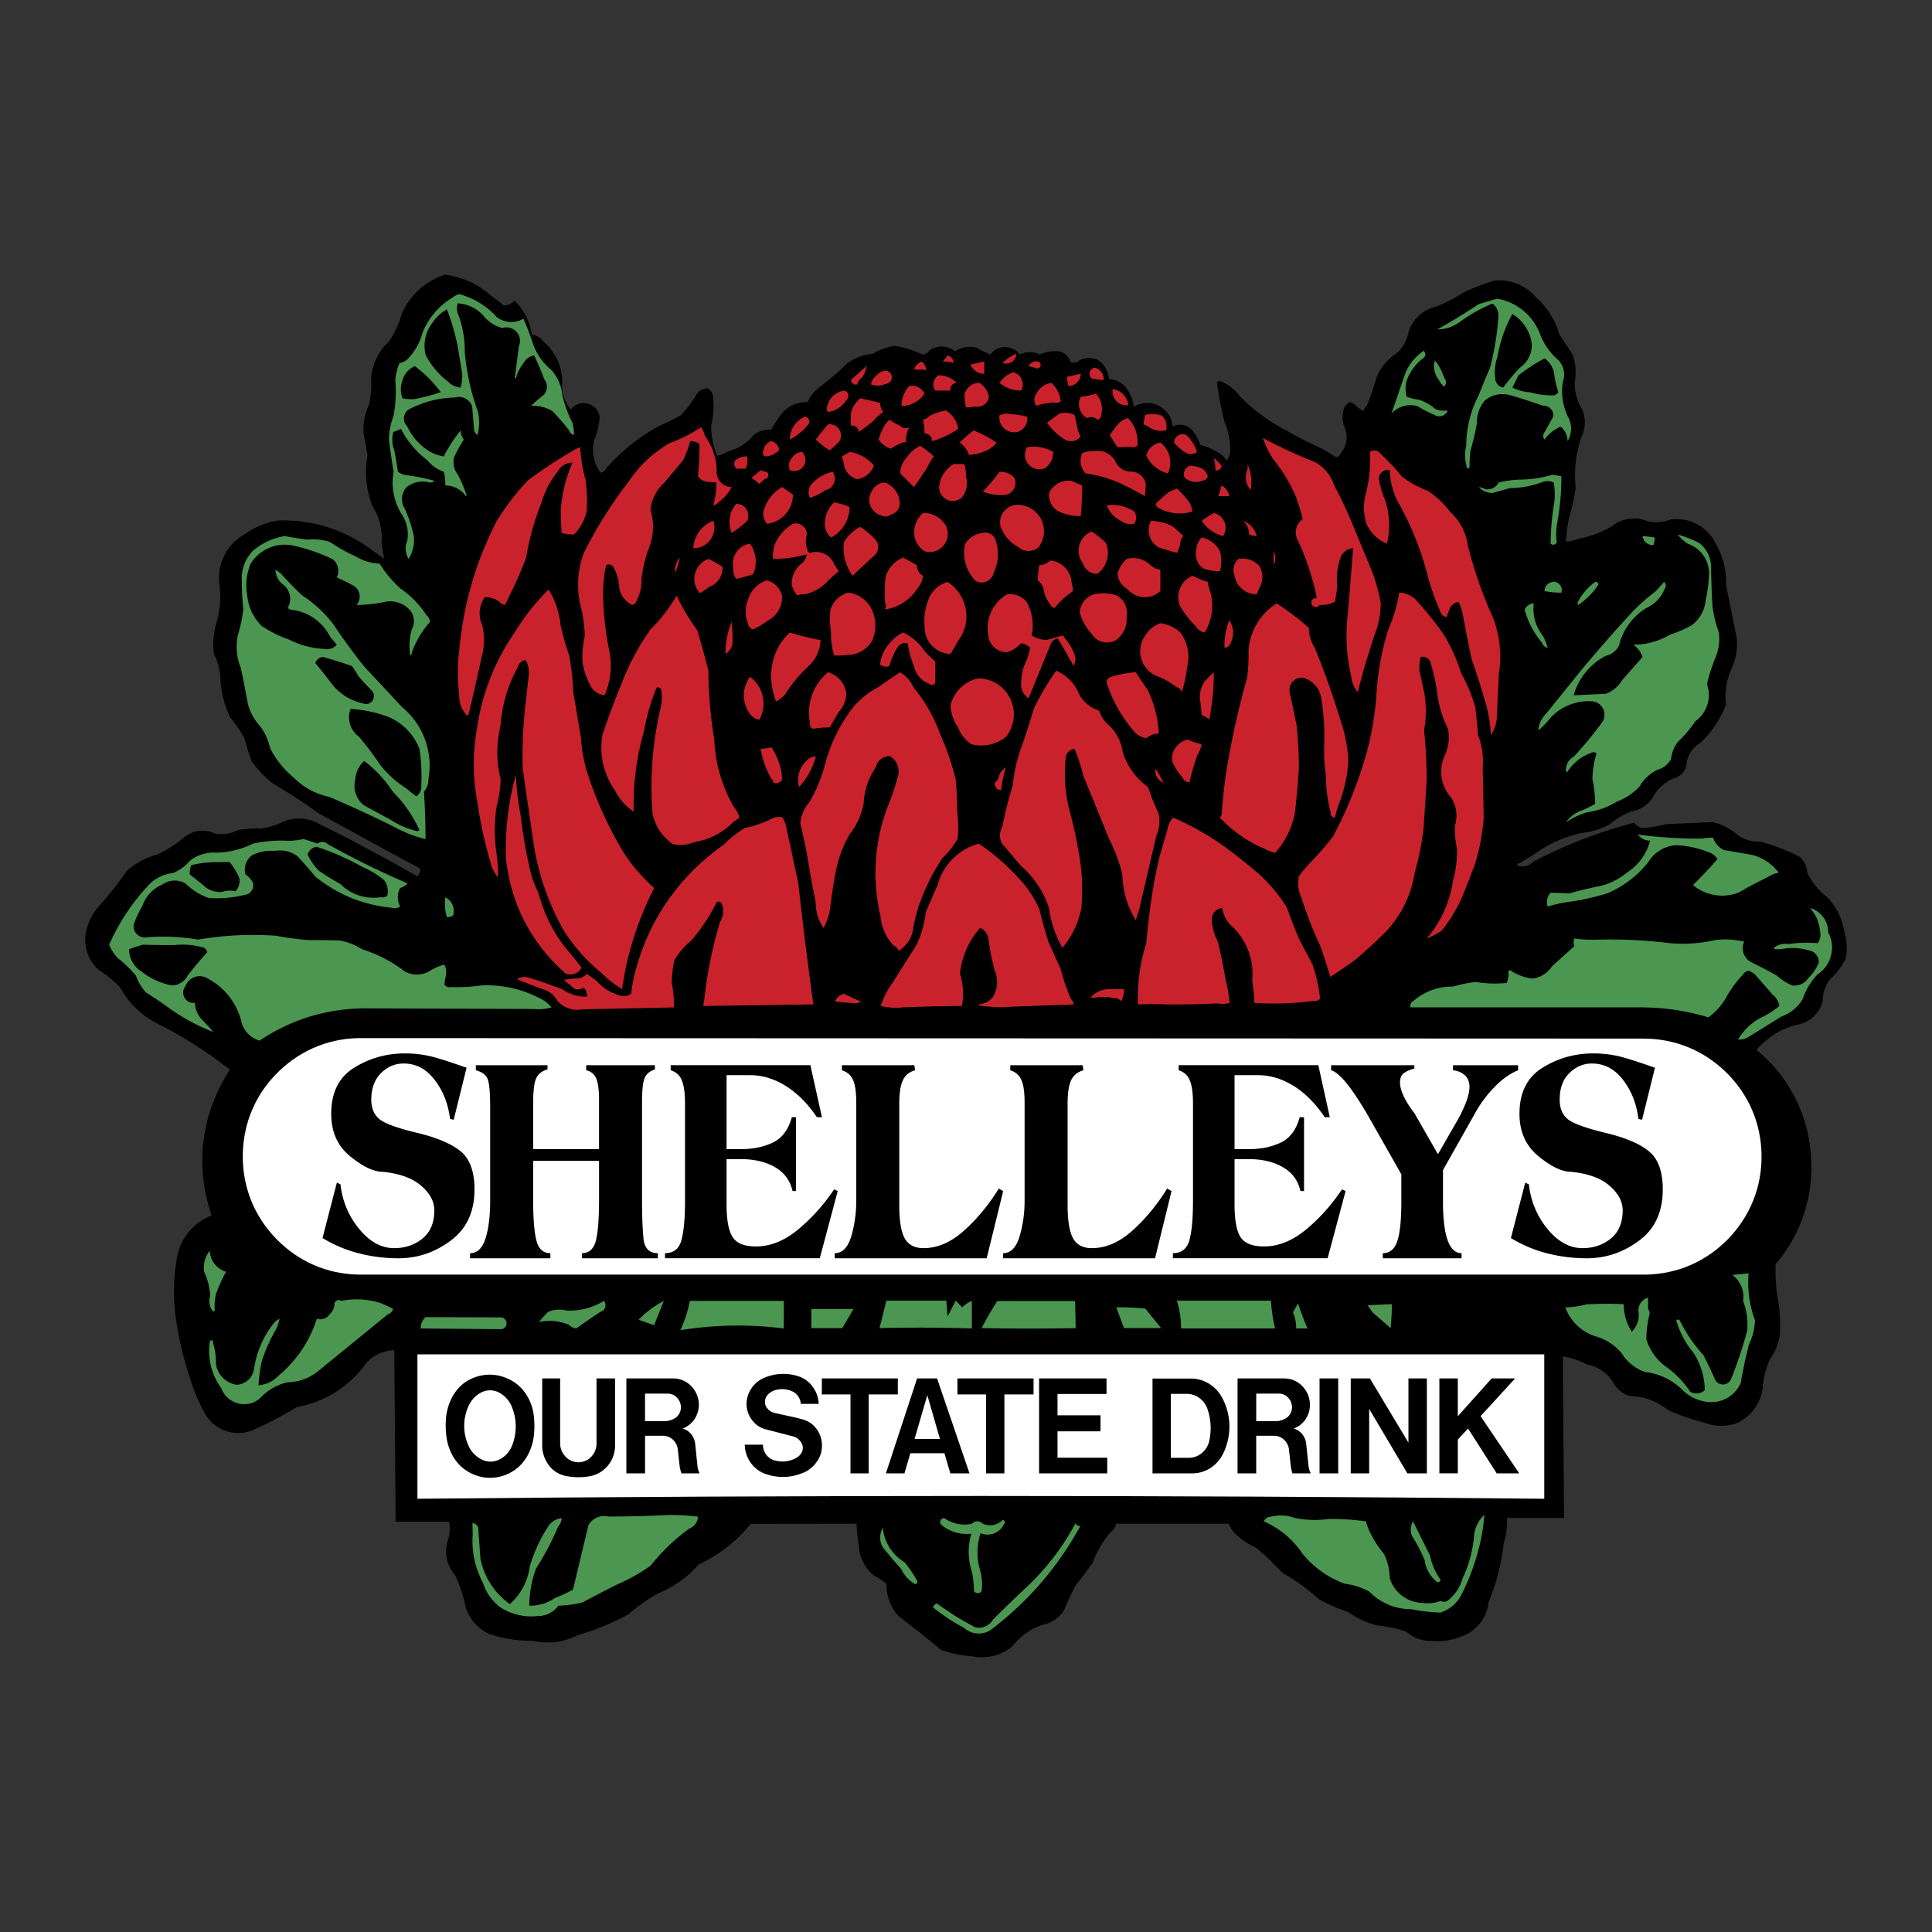 <svg xmlns="http://www.w3.org/2000/svg" width="2500" height="2500" viewBox="0 0 192.756 192.756"><rect x="0" y="0" width="192.756" height="192.756" fill="#333333" stroke="none"/><g fill-rule="evenodd" clip-rule="evenodd"><path fill="#fff" fill-opacity="0" d="M0 0h192.756v192.756H0V0z"/><path d="M22.94 106.721a43.703 43.703 0 0 0-7.065-4.518 8.639 8.639 0 0 1-3.904-3.713 12.038 12.038 0 0 0-2.151-1.742 4.064 4.064 0 0 1-1.285-3.496 5.655 5.655 0 0 1 1.49-3.016 30.2 30.2 0 0 0 2.595-3.328 7.725 7.725 0 0 1 3.04-1.646 11.73 11.73 0 0 0 2.607-1.634 2.869 2.869 0 0 1 3.22-.445 3.703 3.703 0 0 0 2.295-.384 15.019 15.019 0 0 1 2.307-.145 8.08 8.08 0 0 0 2.295-.721 4.082 4.082 0 0 1 3.557.324l2.319 1.142 4.842 2.595 2.536 1.442c.204-.204.312-.48.3-.77l-2.427-1.31-.817-.433-6.909-3.784a57.199 57.199 0 0 0-4.494-2.932 9.924 9.924 0 0 1-2.199-2.283 29.297 29.297 0 0 1-.709-2.271 14.061 14.061 0 0 0-1.394-2.055 9.485 9.485 0 0 1-.985-3.617 6.271 6.271 0 0 0-.661-2.751 7.316 7.316 0 0 1 .289-3.22 9.254 9.254 0 0 0 .264-3.676 4.972 4.972 0 0 1 2.463-4.999 7.761 7.761 0 0 1 3.497-1.417c3.304-.06 6.332.877 9.023 2.787.48.373.937.697 1.442 1.033l-.192-1.153-.072-.384a5.743 5.743 0 0 0-.889-3.676 9.281 9.281 0 0 1-.505-5.047 29.462 29.462 0 0 0-.396-2.294 5.766 5.766 0 0 1 .529-2.764 9.22 9.22 0 0 0 .229-2.751 5.619 5.619 0 0 1 1.766-3.581 8.971 8.971 0 0 0 1.262-2.704c.816-1.922 2.367-3.328 4.349-3.977a8.3 8.3 0 0 1 4.59 2.103c.457.312.853.612 1.274.961.408 0 .793-.168 1.069-.469a5.838 5.838 0 0 1 1.718 3.376 1.61 1.61 0 0 1 1.13.661 5.397 5.397 0 0 1 1.886 4.698c.072.805.373 1.514.877 2.139a1.61 1.61 0 0 1 1.706-.601 1.59 1.59 0 0 1 1.177 1.37 7.572 7.572 0 0 1-.564 2.295c-.264 1.141-.024 2.271.649 3.22a.648.648 0 0 0 .541-.396 18.977 18.977 0 0 1 5.306-4.264c.757-.324 1.43-.661 2.151-1.058a11.364 11.364 0 0 0 1.562-2.066 1.379 1.379 0 0 1 1.117-.637c.349.204.553.553.565.949a8.342 8.342 0 0 1-.192 2.728 7.077 7.077 0 0 0 .601 3.063 4.999 4.999 0 0 0 1.081-.444 4.731 4.731 0 0 0 2.499-1.586 2.454 2.454 0 0 1 1.778-.577c.36-.612.721-1.141 1.142-1.706a3.226 3.226 0 0 1 2.523-1.045c.3-.685.757-1.226 1.37-1.634a30.172 30.172 0 0 0 2.571-2.235 4.995 4.995 0 0 1 2.571-.961 5.48 5.48 0 0 1 2.199-.781 10.57 10.57 0 0 1 2.763.865c.289-.048.541-.192.709-.433a2.077 2.077 0 0 1 2.512.12 2.527 2.527 0 0 1 2.223-.336c.432.264.84.457 1.309.649.35-.505.926-.781 1.527-.745a1.868 1.868 0 0 1 1.393.745 2.167 2.167 0 0 1 1.994 0 3.57 3.57 0 0 1 2.115-.288c.469.192.816.564.973 1.045a.812.812 0 0 0 .805-.12 1.82 1.82 0 0 1 1.299-.276c.457.061.854.288 1.152.637.324.445.518.913.59 1.442a2.306 2.306 0 0 1 1.838 1.105c.336.517.541 1.045.637 1.658a2.513 2.513 0 0 1 2.486-.084 2.503 2.503 0 0 1 1.371 2.079 1.49 1.49 0 0 1 1.129-.145c.396.096.721.325.938.649.312.42.529.841.709 1.322a5.943 5.943 0 0 1 2.186 1.045c.17.156.301.312.434.493.24-.325.348-.685.348-1.082a7.21 7.21 0 0 0-.564-2.751 29.825 29.825 0 0 1-.756-3.977.472.472 0 0 1 .611.024c.686.336 1.25.805 1.707 1.418a17.79 17.79 0 0 0 4.625 3.388 35.24 35.24 0 0 0 3.484 1.778l.734.433.721.457a.565.565 0 0 0 .469-.421 2.44 2.44 0 0 0 .408-2.487 2.705 2.705 0 0 1-.012-2.162c.143-.168.287-.312.469-.433.299.036.564.204.732.457l.66.457a1.1 1.1 0 0 1 .35-.577c.359-.889.648-1.707.9-2.631a5.237 5.237 0 0 1 2.15-2.644 3.957 3.957 0 0 0 1.117-2.103 3.738 3.738 0 0 1 2.775-2.499 16.047 16.047 0 0 0 2.752-1.43 24.723 24.723 0 0 1 3.064-1.166 4.842 4.842 0 0 1 4.145 1.718 7.712 7.712 0 0 1 2.295 3.652l.998 1.514.324.505c.312.901.385 1.802.215 2.751-.012.998.229 1.91.758 2.751a3.366 3.366 0 0 1-.107 2.764 11.785 11.785 0 0 0-.553 5.046 27.26 27.26 0 0 1-.723 3.22 19.002 19.002 0 0 0-.252 2.139 5.99 5.99 0 0 0 1.441-.348 9.07 9.07 0 0 0 3.617-1.514 3.527 3.527 0 0 1 3.16-.156c.758.144 1.49.084 2.211-.192 1.838-.276 3.664.696 4.494 2.367a7.578 7.578 0 0 1 1.045 4.133l1.021 5.059a5.71 5.71 0 0 1-.42 3.22 6.634 6.634 0 0 0-.602 3.665 10.087 10.087 0 0 1-2.596 3.869 2.698 2.698 0 0 0-1.357 2.247 1.75 1.75 0 0 1-1.25 1.262 4.195 4.195 0 0 0-2.174 2.018 3.118 3.118 0 0 1-2.066 1.274 7.914 7.914 0 0 0-2.164 1.298 7.737 7.737 0 0 1-2.764.853c-1.67.36-3.123.985-4.529 1.958-.625.433-1.225.793-1.898 1.153a.113.113 0 0 0 0 .12c.025.036.061.06.109.06a1.416 1.416 0 0 0 1.43-.409c3.316-1.718 6.5-2.956 10.104-3.905.254.36.65.553 1.082.529a21.512 21.512 0 0 0 2.15-.385l4.602-.204c.986.24 1.826.685 2.584 1.37a4.015 4.015 0 0 0 2.188.589c1.404.373 2.643.853 3.928 1.526.457.433.709.997.746 1.622a7.065 7.065 0 0 0 2.041 2.451c.891.985 1.443 2.114 1.646 3.424a5.06 5.06 0 0 1 .107 2.68 6.422 6.422 0 0 1-1.441 1.922 3.366 3.366 0 0 0-.816 2.223 3.2 3.2 0 0 1-2.234 2.344 7.27 7.27 0 0 0-3.148 1.418c-.457.359-.854.721-1.25 1.152 3.172 2.607 5.059 6.199 5.432 10.297.359 4.086-.854 7.955-3.51 11.102a18.365 18.365 0 0 0 .145 3.016c.254 1.322.35 2.549.289 3.881a5.533 5.533 0 0 1-1.033 2.633 8.53 8.53 0 0 0-.697 2.895 4.542 4.542 0 0 1-2.391 3.34 4.475 4.475 0 0 1-3.279.084 26.957 26.957 0 0 1-3.75-1.285 6.17 6.17 0 0 0-3.809-1.418 2.66 2.66 0 0 1-1.682-1.369 3.89 3.89 0 0 0-2.572-1.777 8.8 8.8 0 0 0-2.451-.818l.121 16.125h-5.684a7.794 7.794 0 0 1-.336 2.523 20.918 20.918 0 0 1-1.502 5.838 4.11 4.11 0 0 1-1.826 3.029 6.405 6.405 0 0 1-3.893.877 3.505 3.505 0 0 1-2.439-.889c-.984-.35-1.91-.553-2.943-.65a8.795 8.795 0 0 1-2.932-1.357 16.268 16.268 0 0 1-2.932-1.285 19.505 19.505 0 0 0-3.629-2.619 29.555 29.555 0 0 0-2.596-2.486 7.27 7.27 0 0 1-2.283-1.611c-.18-.264-.336-.504-.504-.793h-11.223a1.036 1.036 0 0 1-.48.793 9.995 9.995 0 0 0-1.826 3.1l-.842 1.154-.877 1.129c-.42.805-.781 1.562-1.117 2.416a3.3 3.3 0 0 1-2.102 1.488 5.868 5.868 0 0 0-3.016 2.104c-1.189 1.01-2.752 1.369-4.278 1.01a9.83 9.83 0 0 1-2.919-.625l-2.055-1.693-2.126-1.623a4.571 4.571 0 0 1-1.238-3.244 8.316 8.316 0 0 0-1.286-.865 4.116 4.116 0 0 1-1.478-3.027 13.899 13.899 0 0 1-.216-2.115l-10.573.012c-1.442 1.768-3.124 3.076-5.191 4.049a10.524 10.524 0 0 1-4.025 2.873 18.17 18.17 0 0 0-3.016 2.127 25.998 25.998 0 0 1-5.083 2.078c-1.381.697-2.872.889-4.385.541a13.209 13.209 0 0 1-4.374-.686 4.264 4.264 0 0 1-2.451-3.064 14.006 14.006 0 0 0-.949-2.775 3.607 3.607 0 0 1-.697-3.629 3.655 3.655 0 0 0 .084-1.729h-5.335l-.132-17.109a3.778 3.778 0 0 0-2.896 1.416c-1.694 2.283-4.062 3.75-6.849 4.266a37.1 37.1 0 0 1-4.229 2.223 3.751 3.751 0 0 1-2.799.156 3.707 3.707 0 0 1-2.151-1.801 17.025 17.025 0 0 1-1.454-3.473 33.24 33.24 0 0 1-1.406-5.9c-.3-2.055-.264-3.965.084-6.02a5.525 5.525 0 0 1 3.472-4.312c-1.693-4.947-1.044-10.185 1.828-14.546z"/><path d="M41.647 135.125v14.406c38.641-.373 73.773-.373 112.425 0v-14.406H41.647zM163.877 103.621l-127.637-.049c-3.184-.059-6.104 1.094-8.398 3.293-2.295 2.211-3.556 5.094-3.617 8.279-.06 3.184 1.082 6.115 3.292 8.41 2.211 2.295 5.083 3.557 8.267 3.615h128.453c3.16-.07 6.02-1.32 8.219-3.604 2.188-2.283 3.34-5.178 3.293-8.352-.049-3.158-1.287-6.031-3.545-8.242-2.272-2.207-5.167-3.373-8.327-3.35z" fill="#fff"/><path d="M54.731 58.817a22.466 22.466 0 0 0-3.304 4.157c-2.066 2.992-3.316 6.151-3.845 9.744-.433 2.499-.409 4.842.048 7.329a42.17 42.17 0 0 0 1.298 5.959c.132.577.373 1.07.757 1.526.012-.841-.036-1.61-.156-2.438a15.9 15.9 0 0 1 .012-4.59c.24-.913.373-1.778.409-2.727a11.266 11.266 0 0 1-.012-5.371c.156-2.115.721-4.013 1.742-5.888a.93.93 0 0 1 .757-.673c.216.384.324.781.348 1.213l-.3 2.751a45.4 45.4 0 0 0-.337 6.873l.998 6.873c.445 3.304 1.417 6.224 3.016 9.143a17.692 17.692 0 0 0 3.881 4.41 10.265 10.265 0 0 0 2.019 1.574A31.71 31.71 0 0 1 65.27 88.6a18.096 18.096 0 0 1-3.04-3.521 37.942 37.942 0 0 1-3.568-7.785 14.142 14.142 0 0 1-.697-3.665l-.769-4.578a28.712 28.712 0 0 0-.396-3.64 25.435 25.435 0 0 1-.877-3.076 8.16 8.16 0 0 0-1.192-3.518zm2.896 38.796a7.7 7.7 0 0 0-1.37.156c.36.289.697.564 1.045.877.312.109.661.072.937-.119.24.24.36.576.301.912a4.012 4.012 0 0 1-2.463-.756 64.756 64.756 0 0 0-3.268-1.131 1.446 1.446 0 0 0-1.237.133c.913.385 1.754.709 2.691 1.045a2.255 2.255 0 0 1 1.322 1.094 2.626 2.626 0 0 0 2.499.877l9.168-.191c0-.842-.072-1.611-.229-2.439.012-.793.096-1.514.264-2.283a7.67 7.67 0 0 1 1.646-1.923 17.702 17.702 0 0 0 2.596-3.893.416.416 0 0 1 .336.036c.096.06.168.168.192.288a1.954 1.954 0 0 1-.216 1.67 42.515 42.515 0 0 0-1.574 7.762l-.108.637 10.994-.156a408.583 408.583 0 0 1-1.502-12.063l-1.273-5.936c-.097-.217-.181-.421-.276-.637a1.491 1.491 0 0 0-1.178.144c-.853.421-1.682.709-2.619.89a11.394 11.394 0 0 0-2.103 1.67c-4.625 3.256-7.713 7.834-8.987 13.336-.108.518-.181.998-.24 1.527a1.2 1.2 0 0 1-1.166.168 4.744 4.744 0 0 1-2.247-1.406 20.15 20.15 0 0 0-1.021-.746 1.225 1.225 0 0 1-.914.457zm59.414-16.039a2.103 2.103 0 0 0-.539 1.093l-.793 2.727a47.673 47.673 0 0 0-.807 4.121 83.947 83.947 0 0 0-.539 4.59 17.765 17.765 0 0 0-.83 6.104 39.95 39.95 0 0 1 2.896 0c1.73.012 3.303-.012 5.033-.096.422.072.818.061 1.227-.061a18.717 18.717 0 0 0-.434-2.439 51.56 51.56 0 0 0-.744-3.64 5.637 5.637 0 0 1-.613-2.163 1.14 1.14 0 0 1 .264-.816c.205-.229.469-.373.77-.409.109.637.373 1.178.793 1.658a6.5 6.5 0 0 1 2.211 5.527c.107.781.18 1.502.205 2.283 2.018.133 3.881.072 5.887-.191a.604.604 0 0 0 .674-.266 15.941 15.941 0 0 0-.746-3.352l-1.357-2.583a55.013 55.013 0 0 1-1.189-3.076 15.21 15.21 0 0 0-2.812-3.388 58.977 58.977 0 0 0-3.52-2.799 27.485 27.485 0 0 0-5.037-2.824zm-19.393 2.594a5.872 5.872 0 0 0-4.108 4.134l-1.189 2.739a9.7 9.7 0 0 1-.901 3.208l-2.511 3.977a7.551 7.551 0 0 0-1.069 2.139c.769.18 1.502.229 2.295.133a187.24 187.24 0 0 1 5.803-.133 6.456 6.456 0 0 0-.192-3.209 8.187 8.187 0 0 1 2.018-4.589c.445.217.746.613.818 1.082.145 1.117.348 2.114.637 3.197a2.871 2.871 0 0 1-.193 2.643c-.359.42-.852.672-1.406.721a.199.199 0 0 0 .098.121.183.183 0 0 0 .156.012c.996.143 1.934.18 2.955.096l6.26-.229a1.09 1.09 0 0 0-.275-.564 17.255 17.255 0 0 1-1.01-2.943l-1.238-2.752a42.43 42.43 0 0 1-.889-3.208 10.743 10.743 0 0 0-2.15-3.208 21.302 21.302 0 0 0-3.909-3.367zm12.977 14.516a2.603 2.603 0 0 0-1.621.637.181.181 0 0 0-.096.131.161.161 0 0 0 .035.145 5.015 5.015 0 0 1 2.234-.012.721.721 0 0 1 .674.324c.205-.385.301-.793.301-1.225h-1.527zm-26.42.457a1.418 1.418 0 0 0-.913.768 14.62 14.62 0 0 0 1.79.156.888.888 0 0 0 .805-.156 15.593 15.593 0 0 1-1.682-.768zm17.205-63.838a3.72 3.72 0 0 0-1.381.913c.312.108.648.072.924-.108.266-.18.434-.481.457-.805zm-6.872.156l-.469.613c.385-.024.721.024 1.069.144a.784.784 0 0 0-.6-.757zm-2.596.613c-.349.156-.601.42-.769.757.192.036.373.06.564.072a.759.759 0 0 1 .661.084 1.102 1.102 0 0 0-.456-.913zm-5.503.457l-1.525 1.37c0 .156.072.289.192.385a.47.47 0 0 0 .42.072c.061-.264.217-.492.445-.648a2.41 2.41 0 0 0 .468-1.179zm10.381-.156c.229.565.77.925 1.383.913v-1.213a43.18 43.18 0 0 0-1.383.3zm-8.554.612a1.309 1.309 0 0 0-.745.409c-.336.24-.553.564-.625.961.48.181.973.156 1.442-.048a.71.71 0 0 0 .468-.216.64.64 0 0 0 .168-.48.616.616 0 0 0-.216-.457.673.673 0 0 0-.492-.169zm20.929-.312a.665.665 0 0 0-.469.457.612.612 0 0 0 .17.612c.408.108.791.156 1.213.156.023-.288-.061-.552-.229-.781s-.407-.372-.685-.444zm-8.097.469a2.57 2.57 0 0 0-1.369 1.069 3.368 3.368 0 0 0 2.139.757 1.2 1.2 0 0 0 .072-1.105 1.188 1.188 0 0 0-.842-.721zm5.347.456c.023.312.07.601.156.913.324 0 .623-.12.865-.36.227-.229.359-.528.359-.865l-1.38.312zm-12.833-.156c-.24.168-.409.409-.469.697-.06.3 0 .588.168.829h1.526a.603.603 0 0 1 .12-.529c.12-.145.3-.229.493-.229a2.517 2.517 0 0 0-1.838-.768zm11.306.769a1.827 1.827 0 0 0-1.514 1.082.995.995 0 0 0-.012 1.201 5.609 5.609 0 0 1 1.766-.324c.24.06.48.012.674-.132a2.96 2.96 0 0 0-.914-1.827zm-7.172 0a1.422 1.422 0 0 0-.998.312c-.289.24-.469.541-.529.913.024.42.072.793.144 1.213.373-.012.708-.048 1.07-.084.301.036.588-.048.828-.24.229-.192.373-.457.408-.757a2.194 2.194 0 0 0-.923-1.357zm-7.029.3a2.896 2.896 0 0 0-.769 1.982 2.71 2.71 0 0 0 2.295-1.225 1.412 1.412 0 0 0-1.526-.757zm-6.416.457a2.003 2.003 0 0 0-1.742 1.466.601.601 0 0 0 .06.673 2.559 2.559 0 0 0 1.826-1.19.568.568 0 0 0 .192-.516.588.588 0 0 0-.336-.433zm26.72-.156c-.072.396.025.793.277 1.105.252.325.613.493 1.021.505.035.036.084.036.131.024.049-.012.086-.048.109-.108a1.836 1.836 0 0 0-1.538-1.526zm-1.669.468a7.443 7.443 0 0 1-1.525.3 1.628 1.628 0 0 0-.119 1.189c.119.397.371.733.721.949a.928.928 0 0 1 1.068.156.42.42 0 0 0 .264-.156.441.441 0 0 0 .098-.288 2.267 2.267 0 0 0-.507-2.15zm-23.525.457a2.864 2.864 0 0 0-.913 1.394 8.4 8.4 0 0 0 0 1.346.657.657 0 0 1 .528.132.616.616 0 0 1 .229.48c.517-.336.973-.685 1.454-1.081.3-.349.612-.637.997-.901a1.478 1.478 0 0 1-.312-.914 53.85 53.85 0 0 0-1.983-.456zm8.554 1.214a5.356 5.356 0 0 0-1.622.541 1.452 1.452 0 0 1-.673.384c.108.457.156.889.156 1.37.204 0 .396.072.541.229a.69.69 0 0 1 .216.541 9.566 9.566 0 0 0 2.607-1.226 2.682 2.682 0 0 0-1.225-1.839zm11.307.312l-1.225.913a6.058 6.058 0 0 0 1.586 1.55c.264.216.576.312.924.288a1.27 1.27 0 0 0 .854-.469 2.65 2.65 0 0 1-.373-1.069 15.395 15.395 0 0 1-.24-1.07 2.11 2.11 0 0 0-1.526-.143zm-5.346 0l-.613.144a1.446 1.446 0 0 0 .492 1.37c.396.336.926.444 1.418.276.588-.24.949-.865.842-1.49a14.616 14.616 0 0 0-2.139-.3zm-20.018.3a2.478 2.478 0 0 0-1.526 2.295 5.858 5.858 0 0 0 1.802-1.454.516.516 0 0 0 .12-.504.497.497 0 0 0-.396-.337zm33.906-.156l-.145.925c.168.072.312.145.48.228a2.077 2.077 0 0 0 1.707.373c.035.012.084 0 .107-.036s.012-.072-.012-.108a1.462 1.462 0 0 0-.445-1.321 2.994 2.994 0 0 0-1.692-.061zm-1.669.312a1.844 1.844 0 0 0-.877.445c-.35.409-.648.793-.961 1.237.252.42.492.805.768 1.214l1.299-.024c.229.072.48.024.684-.12a3.453 3.453 0 0 0-.913-2.752zm-23.827.156a2.93 2.93 0 0 0-.685.974c-.168.324-.3.648-.384 1.009.3.444.708.745 1.213.914a4.86 4.86 0 0 1 1.165-.601.308.308 0 0 1 .361-.012 2.802 2.802 0 0 1 .312-1.526.766.766 0 0 1-.913-.156 8.515 8.515 0 0 1-1.069-.602zm-6.115.457a21.31 21.31 0 0 0-1.226 1.526c.433.421.865.757 1.382 1.07.348-.289.648-.553.961-.877a1.132 1.132 0 0 0-.012-1.213 1.152 1.152 0 0 0-1.105-.506zm-12.676.3a16.002 16.002 0 0 1-3.208 1.61c-1.67 1.009-2.992 2.259-4.073 3.881a42.72 42.72 0 0 0-4.41 7.041 9.088 9.088 0 0 0-.384 5.034c.288 1.081.432 2.091.48 3.208a10.412 10.412 0 0 0-.24 2.595c.144.973.457 1.826.949 2.667a1.86 1.86 0 0 0 1.261.697 7.261 7.261 0 0 0 .504-4.278 31.03 31.03 0 0 1-.636-5.046c-.06-1.262.024-2.427.288-3.665a.558.558 0 0 1 .396-.048c.132.036.241.12.312.24.384.649.577 1.334.601 2.091a2.355 2.355 0 0 0 1.286 1.694.549.549 0 0 0 .445-.444c.36-.685.517-1.394.48-2.151.144-1.129.396-2.138.793-3.208a5.638 5.638 0 0 0 .108-3.665 4.254 4.254 0 0 1 1.382-2.727l1.875-2.235c.289-.637.517-1.238.721-1.911.336 0 .649.096.914.301 0 1.105-.048 2.103-.145 3.208.24.36.661.564 1.094.553.252.036.48.048.733.06 0 .793-.096 1.514-.301 2.283a.807.807 0 0 0 .553-.349 3.97 3.97 0 0 0 1.274-1.478 1.45 1.45 0 0 1-1.069-.457 1.467 1.467 0 0 1-.421-1.069 6.049 6.049 0 0 0-1.189-3.592 1.998 1.998 0 0 0-.373-.84zm27.19.313c-.505.385-.938.77-1.382 1.214a2.4 2.4 0 0 1 .925 1.226 4.664 4.664 0 0 0 1.753-.445 2.26 2.26 0 0 0 .986-.781 10.884 10.884 0 0 0-2.282-1.214zm21.23.456a.823.823 0 0 0-.816.048.837.837 0 0 0-.408.709c.312.384.66.685 1.08.949a.976.976 0 0 0 1.215-.024 4.146 4.146 0 0 0-1.071-1.682zm7.629.301a9.822 9.822 0 0 0 1.059 2.139 15.717 15.717 0 0 1 2.283 3.809c.252.733.455 1.406.637 2.151a1.487 1.487 0 0 0-.637.889c-.109.373-.072.745.096 1.094a25.802 25.802 0 0 1 1.959 5.911.42.42 0 0 0-.445.132c-.121.12-.145.3-.084.457s.203.264.373.276a.432.432 0 0 0 .42-.204 2.935 2.935 0 0 0 1.525-.312c.109-.517.18-.997.24-1.526a6.604 6.604 0 0 1 .277-2.739 1.448 1.448 0 0 1 1.309-1.082l-.516 6.416c-.266 2.211-.168 4.253.336 6.416.061.577.264 1.081.637 1.526a83.84 83.84 0 0 1 1.658-5.647 8.69 8.69 0 0 0 .637-3.208 17.226 17.226 0 0 0-.877-3.208l-1.707-4.121a43.609 43.609 0 0 0-2.055-4.434 4.06 4.06 0 0 0-1.873-2.307 56.596 56.596 0 0 1-5.252-2.428zm-49.021.312a1.114 1.114 0 0 0-.816 1.021c-.061.096-.061.204-.024.3s.12.168.229.204c.528-.024.997-.24 1.369-.612a1.014 1.014 0 0 0-.758-.913zm38.797.145a1.723 1.723 0 0 0-1.404 1.273 3.153 3.153 0 0 0 2.162 1.79 2.495 2.495 0 0 0-.758-3.063zm-57.889.456c-.24.096-.444.192-.661.312a49.66 49.66 0 0 0-4.565 3.016 24.364 24.364 0 0 0-3.148 4.133c-2.066 4.085-3.244 8.158-3.676 12.7a18.313 18.313 0 0 0-.012 4.59 2.727 2.727 0 0 0 .661 1.886c.012.048.048.096.096.108a.148.148 0 0 0 .156-.012c.48-1.982.889-3.797 1.322-5.803a6.318 6.318 0 0 0 .048-3.208 2.78 2.78 0 0 1 .108-2.499.28.28 0 0 1 .205-.252c.517-.012.985.144 1.406.457.144.18.349.288.577.312l.553-1.166a35.906 35.906 0 0 0 1.55-3.568 25.656 25.656 0 0 1 1.538-5.503 8.371 8.371 0 0 1 1.622-3.088c.288-.54.841-.877 1.454-.877a14.585 14.585 0 0 0-1.166 4.734c0 .781.024 1.502.097 2.283.408.108.805.156 1.225.156a4.818 4.818 0 0 0 1.262-2.295 15.09 15.09 0 0 0-.12-3.208 15.994 15.994 0 0 1-.532-3.208zm33.907-.144c-.528.288-.961.66-1.31 1.153a2.524 2.524 0 0 0-.672 1.598l1.37 1.37c.493-.661.913-1.273 1.346-1.97.18-.396.384-.733.637-1.082a7.844 7.844 0 0 0-1.371-1.069zm10.694.144a1.425 1.425 0 0 0 .131 1.706 1.425 1.425 0 0 0 1.658.385c.529-.385.816-.973.805-1.622a3.907 3.907 0 0 0-2.594-.469zm5.491.613a1.843 1.843 0 0 0 .312 1.994c1.152.168 2.174.445 3.256.889.949.445 1.791.877 2.691 1.394.047-.421.072-.793.084-1.214a1.502 1.502 0 0 0-.564-.925 1.474 1.474 0 0 0-1.045-.312 1.69 1.69 0 0 1-1.406-.997 1.992 1.992 0 0 0-2.176-1.033 2.013 2.013 0 0 0-1.152.204zm-27.948-.145c-.408.024-.781.24-.997.589a1.146 1.146 0 0 0-.228 1.237 1.134 1.134 0 0 0 1.381-.408 1.128 1.128 0 0 0-.156-1.418zm4.734 0a8.332 8.332 0 0 1-.769.457c.06.216.12.409.18.625a1.832 1.832 0 0 0 1.357 1.646 2.132 2.132 0 0 0 1.67-1.357 3.97 3.97 0 0 0-2.438-1.371zm-10.237.457a1.571 1.571 0 0 0-1.213.457.7.7 0 0 0 .144.757h.925c.205-.373.265-.793.144-1.214zm46.584.145c.107.42.156.805.156 1.225a.474.474 0 0 0 .42-.072.485.485 0 0 0 .191-.384 7.73 7.73 0 0 0-.767-.769zm-25.966.612a2.964 2.964 0 0 0-1.394 1.982 1.36 1.36 0 0 0 2.259 1.322 2.35 2.35 0 0 0 .372-2.066 3.869 3.869 0 0 0-.168-1.237l-1.069-.001zm23.682.157a.858.858 0 0 0-.613.456.875.875 0 0 0 0 .77 1.81 1.81 0 0 0 1.85.252.522.522 0 0 0 .445-.408 1.251 1.251 0 0 0-.926-.913 5.147 5.147 0 0 0-.756-.157zm5.647-.157c.025.192.012.36 0 .541a1.9 1.9 0 0 0 .312 2.055 4.479 4.479 0 0 0-.312-2.596zm-48.565.613l-.925.77c.288.18.528.372.769.612.192-.168.349-.312.529-.492a.428.428 0 0 0 .349-.241.41.41 0 0 0-.048-.42 4.494 4.494 0 0 1-.674-.229zm7.173.156a4.069 4.069 0 0 0-1.97 1.094c-.42.373-.553.985-.312 1.502a4.553 4.553 0 0 0 1.514-.745c.409-.072.733-.336.901-.709a1.18 1.18 0 0 0-.133-1.142zm16.654 0a17.806 17.806 0 0 1-1.682 1.982 4.859 4.859 0 0 0 1.982.337 1.17 1.17 0 0 0 1.092-.541 1.21 1.21 0 0 0 .049-1.226 1.967 1.967 0 0 0-1.441-.552zm7.171.913a2.14 2.14 0 0 0-2.211 1.153 1.801 1.801 0 0 0 .949 1.898c.697.324 1.406.48 2.188.457.096-1.045.145-1.995.145-3.052l-1.071-.456zm-18.634.156a1.519 1.519 0 0 0-1.274.854 1.592 1.592 0 0 0-.156 1.466c.192.492.589.841 1.106.973.3.168.672.132.937-.084a1.14 1.14 0 0 0 .889-1.081 2.24 2.24 0 0 0-1.502-2.128zm33.605.301l-.299 1.069h1.068a1.421 1.421 0 0 0-.769-1.069zm-43.83.156a3.913 3.913 0 0 0-1.718 1.983 1.512 1.512 0 0 0 .192 1.682 2.92 2.92 0 0 0 1.851-.949c.48-.553.745-1.226.745-1.958l-1.07-.758zm38.641.456c-.506.385-.938.77-1.383 1.226a.597.597 0 0 0 .396.457 4.303 4.303 0 0 0 3.27.3 2.184 2.184 0 0 0-.625-1.31 6.885 6.885 0 0 0-.902-.974l-.756.301zm-43.231 1.226a2.773 2.773 0 0 0-.457 2.896 11.856 11.856 0 0 0 1.525-1.166c.192-.373.181-.817-.036-1.178s-.611-.564-1.032-.552zm9.78-.156a2.717 2.717 0 0 0-.913 1.838 1.71 1.71 0 0 0 .613 1.67 3.44 3.44 0 0 0 1.826-3.052 8.363 8.363 0 0 0-1.526-.456zm18.781.3a1.744 1.744 0 0 0-1.67.42 1.75 1.75 0 0 0-.529 1.646 3.65 3.65 0 0 0 1.73 2.055c.275.264.611.408.996.42.385.024.746-.096 1.045-.324a2.6 2.6 0 0 0 .41-2.547 2.585 2.585 0 0 0-1.982-1.67zm8.41 0a2.817 2.817 0 0 0 1.43 1.55c.385.288.84.384 1.309.288a1.08 1.08 0 0 0 0-1.225 3.95 3.95 0 0 0-2.739-.613zm10.682.769c-.434.241-.805.48-1.215.77a3.609 3.609 0 0 0 2.139 1.525c.277-.42.324-.925.145-1.394a1.484 1.484 0 0 0-1.069-.901zm-29.018 0a2.555 2.555 0 0 0-.865 1.658c-.12.89.325 1.754 1.105 2.187a1.825 1.825 0 0 0 1.838-.637c.433-.54.517-1.285.216-1.922a2.536 2.536 0 0 0-2.294-1.286zm-20.918.77a3.09 3.09 0 0 0-1.995 2.739 2.034 2.034 0 0 0 1.707-.854 2.078 2.078 0 0 0 .288-1.885zm7.942.299a4.426 4.426 0 0 0-1.851 2.151c-.12.456-.168.889-.144 1.357 1.177 0 2.234-.144 3.364-.457a1.316 1.316 0 0 1-.589.985 2.585 2.585 0 0 0-.901 2.055c.121.409.301.757.577 1.082a.855.855 0 0 1 .661-.12 4.385 4.385 0 0 0 2.427-1.406c.348-.336.661-.613 1.033-.913a6.663 6.663 0 0 1-.613-1.01 1.993 1.993 0 0 0-2.282-.816c-.12-.036-.205-.132-.205-.252a2.402 2.402 0 0 1-.084-1.586c0-.348-.156-.661-.433-.877a1.1 1.1 0 0 0-.96-.193zm35.734-.299a1.924 1.924 0 0 0-.156 1.502c.145.517.48.925.961 1.177.613.192 1.178.36 1.789.529.109-.276.205-.541.301-.817 0-.324.109-.612.312-.865a11.293 11.293 0 0 0-1.129-1.021 6.08 6.08 0 0 0-2.078-.505zm9.166 0c.396.348.613.841.613 1.37.252.108.492.156.758.156a2.165 2.165 0 0 0-1.371-1.526zm-38.183.6a4.268 4.268 0 0 0-1.634 1.538 4.825 4.825 0 0 0 .865 3.352l2.042-1.91c.264-.18.433-.444.493-.757.06-.3 0-.613-.18-.877a9.004 9.004 0 0 0-1.586-1.346zm12.22.613a2.362 2.362 0 0 0-1.767 1.118 3.98 3.98 0 0 0 1.082 3.688c.348.18.744.192 1.105.023.348-.168.6-.48.672-.865.541-1.118.564-2.367.084-3.521a1.118 1.118 0 0 0-1.176-.443zm10.849-.144c-.613.252-1.047.757-1.215 1.394s-.035 1.285.373 1.802c.18.625.781 1.057 1.441 1.021a2.613 2.613 0 0 0 .854-3.063 7.835 7.835 0 0 0-1.453-1.154zm10.993.6a1.882 1.882 0 0 0-.539 1.25c-.17.721.131 1.466.756 1.875.541.168 1.045.24 1.609.24.17-.661.17-1.31.014-1.971a2.634 2.634 0 0 0-1.84-1.394zm-45.056.613a2 2 0 0 0-1.37.853 2.103 2.103 0 0 0-.312 1.586c-.024.385.072.757.3 1.081a19.35 19.35 0 0 0 1.682-.456 3.106 3.106 0 0 0-.3-3.064zm52.229.769v1.37a1.452 1.452 0 0 0 0-1.37zm-59.258.613a2.231 2.231 0 0 0-.457 1.526c.24-.493.385-.985.457-1.526zm44.6.144c-.42.396-.709.853-.902 1.394.014.685.385 1.298.986 1.622.408.48.961.757 1.598.793a2.245 2.245 0 0 0 1.682-.601v-2.139a1.781 1.781 0 0 1-1.008-.469 2.435 2.435 0 0 0-2.356-.6zm-22.3-.144a3.19 3.19 0 0 0-1.73 1.826 14.428 14.428 0 0 0-.072 2.692.62.62 0 0 1-.036.673 4.597 4.597 0 0 0 3.196-2.006c.349-.385.565-.841.625-1.358a1.217 1.217 0 0 1-.613-1.069l-1.37-.758zm-19.393.144a2.07 2.07 0 0 0-1.333 1.346 2.056 2.056 0 0 0 .289 1.862c.012.06.048.108.108.144a.203.203 0 0 0 .168.012l.865-.601a1.975 1.975 0 0 0 1.273-1.994 38.417 38.417 0 0 0-1.37-.769zm34.051.156c-.275.3-.648.457-1.068.457a8.117 8.117 0 0 0-.145 1.526c.264.216.457.48.553.805.084.589.301 1.094.66 1.562a.598.598 0 0 0 .457.384 8.137 8.137 0 0 1 1.838-1.682 4.92 4.92 0 0 0-.145-.841 2.267 2.267 0 0 0-.66-1.514 2.31 2.31 0 0 0-1.49-.697zm18.793-.156a1.516 1.516 0 0 0-.373 1.706c.096.528.348.973.77 1.31.408.349.9.517 1.43.505.096-.216.18-.421.264-.637a2.112 2.112 0 0 0 0-2.175 2.243 2.243 0 0 0-2.091-.709zm-4.578 1.682a2.243 2.243 0 0 0-1.25 1.274 2.235 2.235 0 0 0 .023 1.778 9.316 9.316 0 0 0 1.539 1.958c.18.349.516.577.9.648a5.113 5.113 0 0 0 .59-3.965 4.718 4.718 0 0 1-.277-1.081 9.692 9.692 0 0 1-1.525-.612zm-42.462.457a2.7 2.7 0 0 0-1.778 1.682 3.181 3.181 0 0 0-.096 2.667c.048.264.24.48.493.541a8.338 8.338 0 0 0 1.538-.925 2.535 2.535 0 0 0 1.346-2.427 2.082 2.082 0 0 0-1.503-1.538zm18.023.156a2.925 2.925 0 0 0-1.754 1.405 5.907 5.907 0 0 0-.529 3.172c.012.697.276 1.333.769 1.826s1.118.757 1.814.781c.289-.48.541-.913.817-1.405a3.966 3.966 0 0 0 .685-3.124 4.025 4.025 0 0 0-1.802-2.655zm-9.937 1.069a2.595 2.595 0 0 0-1.742 1.682 7.733 7.733 0 0 0 .06 2.294 6.692 6.692 0 0 0 .312 2.283c.469.024.89.012 1.358-.048a2.868 2.868 0 0 0 2.391-1.358 3.735 3.735 0 0 0-.192-3.521 3.024 3.024 0 0 0-2.187-1.332zm15.883.157a3.935 3.935 0 0 0-1.885 4.109c.047.48.264.889.611 1.201.361.312.793.48 1.273.468a2.88 2.88 0 0 0 1.383-.889c.348.048.66.204.912.457a8.53 8.53 0 0 1-.336 1.213 4.767 4.767 0 0 0-.553 2.295 1.582 1.582 0 0 0 .732 1.526l2.164-5.287a.93.93 0 0 1 .744-.673c.445.697.816 1.346 1.189 2.079.18.192.289.42.336.673a1.2 1.2 0 0 0 .229-.925 5.28 5.28 0 0 0-1.068-1.886.332.332 0 0 0-.229-.24c-.541.168-1.033.3-1.574.444a3.047 3.047 0 0 1-1.479-.444 4.884 4.884 0 0 0-.48-3.316 2.147 2.147 0 0 0-1.969-.805zm-32.981.144a16.131 16.131 0 0 1-2.595 3.364 24.456 24.456 0 0 0-2.932 5.502 81.594 81.594 0 0 0-1.875 5.035 7.399 7.399 0 0 0 1.238 5.503 5.4 5.4 0 0 0 1.886 2.139 26.687 26.687 0 0 1 1.045-8.098 20.25 20.25 0 0 1 1.238-4.277.384.384 0 0 1 .324.036.386.386 0 0 1 .156.276 5.177 5.177 0 0 1-.18 2.139 34.623 34.623 0 0 0-.709 10.081 4.862 4.862 0 0 0 2.03 3.088c.757.156 1.49.084 2.199-.216a6.76 6.76 0 0 0 3.809-1.971l.625-.444a1.913 1.913 0 0 0-.468-.949 14.647 14.647 0 0 1-2.031-6.849 44.035 44.035 0 0 1-.589-6.873 67.068 67.068 0 0 0-1.129-4.061 21.67 21.67 0 0 1-2.042-3.425zm41.692-.144a1.965 1.965 0 0 0-1.465 1.85c.24.793.613 1.466 1.166 2.09.252.397.611.685 1.068.805.457.132.914.084 1.334-.132a2.582 2.582 0 0 0 1.105-2.331c.18-.865-.24-1.742-1.01-2.175-.731-.216-1.452-.264-2.198-.107zm18.18.913a6.033 6.033 0 0 0-2.812 4.734c.025.949-.023 1.814-.156 2.751a84.667 84.667 0 0 0-2.113 9.624 60.11 60.11 0 0 0-.385 3.604.932.932 0 0 1-.193.673 12.936 12.936 0 0 0 4.482 3.112c.324.168.648.3 1.021.397a8.413 8.413 0 0 0 1.945-3.821 71.32 71.32 0 0 0 .422-4.554 36.865 36.865 0 0 0-.24-4.458l-.674-3.208a1.203 1.203 0 0 1 .301-1.045c.252-.276.613-.433.998-.396a2.482 2.482 0 0 1 1.85 2.055c.229 1.406.324 2.703.312 4.121a18.712 18.712 0 0 0 .156 3.665c.012 1.25.156 2.379.469 3.593a.496.496 0 0 0 .084.36.521.521 0 0 0 .336.18c.109-.48.229-.901.396-1.357a14.4 14.4 0 0 0 .949-4.146 13.75 13.75 0 0 0-.756-4.121 79.298 79.298 0 0 0-2.596-7.329 3.804 3.804 0 0 1-.59-1.995 27.352 27.352 0 0 0-3.206-2.439zm-4.734 1.682a6.735 6.735 0 0 0-.469 2.751.735.735 0 0 0 .637-.541 2.235 2.235 0 0 0-.168-2.21zm-49.646.156a8.367 8.367 0 0 0-.613 3.208c.349-.228.577-.54.685-.937.036-.781.012-1.502-.072-2.271zm42.773.144a2.802 2.802 0 0 0-1.453 1.142 2.686 2.686 0 0 0-.48 2.283 2.683 2.683 0 0 0 1.479 1.802 7.868 7.868 0 0 1 2.102 1.165c.24.061.42.241.492.481.254-.817.422-1.586.529-2.439.312-1.226.084-2.487-.674-3.509a3.502 3.502 0 0 0-1.995-.925zm-36.97.925a5.774 5.774 0 0 0-1.838 3.809 6.84 6.84 0 0 0 .469 3.064c.348-.18.637-.396.889-.685a14.09 14.09 0 0 1 2.391-2.872 3.653 3.653 0 0 0 1.154-2.559 29.175 29.175 0 0 1-3.065-.757zm11.306 0a3.533 3.533 0 0 0-1.25.974 3.633 3.633 0 0 0-1.045 2.223.98.98 0 0 0 .925.156 6.063 6.063 0 0 1 .757-1.767.938.938 0 0 1 1.069-.516 9.43 9.43 0 0 0 .625 2.283 2.364 2.364 0 0 0 1.454 1.73.428.428 0 0 0 .349.132.394.394 0 0 0 .324-.18v-2.139a74.778 74.778 0 0 1-1.009-.961 5.124 5.124 0 0 0-2.199-1.935zm15.271 3.809a28.442 28.442 0 0 0-2.211 3.725 95.443 95.443 0 0 1-1.152 3.617 15.586 15.586 0 0 0-.975 4.121 36.757 36.757 0 0 0-1.033 4.097 1.79 1.79 0 0 0-.072 1.634c.674.805 1.287 1.538 1.982 2.331a9.248 9.248 0 0 1 2.74 4.157c.205 1.43.637 2.704 1.334 3.965a8.484 8.484 0 0 0 1.898-3.965c.168-1.898.084-3.64-.252-5.502a46.402 46.402 0 0 0-1.021-4.578 15.194 15.194 0 0 1-.277-4.998.996.996 0 0 1 .877-.805c.373.913.65 1.766.889 2.728l2.561 6.271a16.206 16.206 0 0 1 1.309 3.521 9.207 9.207 0 0 0 1.346 4.577l.338-1.069 1.705-7.329a3.666 3.666 0 0 0 .24-2.234c-.42-.89-.756-1.719-1.057-2.656-1.227-.877-2.078-2.066-2.535-3.508a4.598 4.598 0 0 0-1.238-2.535 3.377 3.377 0 0 1-1.117-1.586 3.513 3.513 0 0 1-1.934-1.514 4.307 4.307 0 0 0-2.345-2.465zm-22.756.156a5.207 5.207 0 0 0-1.826 4.974.678.678 0 0 0 .3.673 9.856 9.856 0 0 1 1.683-.144c.324-.529.601-1.021.913-1.562a2.632 2.632 0 0 0 .733-1.958 2.576 2.576 0 0 0-1.803-1.983zm7.185 0a70.85 70.85 0 0 0-2.199 1.501 8.166 8.166 0 0 0-2.607 2.139 16.412 16.412 0 0 0-2.764 5.828 14.456 14.456 0 0 1-1.514 3.544 3.43 3.43 0 0 0-.865 2.115c.265 1.093.48 2.091.685 3.196.252 1.586.516 3.016.841 4.59a4.426 4.426 0 0 0 .781 2.596 5.631 5.631 0 0 0 .661-1.983c.132-1.105.288-2.115.48-3.208.252-1.49.709-2.812 1.442-4.122a7.233 7.233 0 0 0 1.418-3.064 6.949 6.949 0 0 1 1.226-3.664c.06-.325.24-.602.504-.805.265-.205.564-.301.901-.289.648.385.973 1.129.829 1.862a21.924 21.924 0 0 1-1.082 3.208c-1.322 3.604-1.55 7.257-.673 10.994a4.695 4.695 0 0 0 1.322 2.86.718.718 0 0 1 .457.504 3.153 3.153 0 0 0 1.43-1.995c.168-1.129.433-2.139.853-3.208a20.186 20.186 0 0 1 2.115-4.085 8.454 8.454 0 0 0 1.501-1.898c.084-.925.072-1.79-.048-2.715a35.66 35.66 0 0 0-.144-3.208 27.485 27.485 0 0 0-1.574-4.578 15.465 15.465 0 0 0-2.644-4.614 3.305 3.305 0 0 0-1.332-1.501zm-14.971.457a3.065 3.065 0 0 0 0 3.701c.216.324.541.517.913.577a3.153 3.153 0 0 0 .349-2.307 3.24 3.24 0 0 0-1.262-1.971zm22.757.156a3.586 3.586 0 0 0-2.764 2.751c.072.805.325 1.514.781 2.187a3.343 3.343 0 0 0 1.321 1.634 3.88 3.88 0 0 0 3.449-.757 3.578 3.578 0 0 0 .42-3.785 3.544 3.544 0 0 0-3.207-2.03zm13.289-.156a.613.613 0 0 0-.482.541c.59 1.838 1.467 3.4 2.717 4.866a1.92 1.92 0 0 0 1.273.708c.348-.3.77-.456 1.225-.456a11.127 11.127 0 0 0-1.152-4.434 32.067 32.067 0 0 1-1.143-1.682c-.852.06-1.622.205-2.438.457zm9.31.456a3.09 3.09 0 0 0-.492 1.55c.084.625.145 1.189.191 1.814.289.096.541.24.758.457.312-1.61.457-3.1.457-4.734a17.11 17.11 0 0 0-.914.913zm-1.681 5.804c-.48.096-.889.36-1.189.757s-.42.865-.373 1.37c.24.613.564 1.13 1.01 1.623.119.3.385.504.709.528.217-.949.469-1.802.781-2.715a3.07 3.07 0 0 0 .443-1.093 7.967 7.967 0 0 1-1.381-.47zm-41.537.769a4.6 4.6 0 0 1-1.069.156 7.991 7.991 0 0 0 1.117 3.064c.061.024.097.06.121.12.012.06.012.12-.024.168a.676.676 0 0 0 .529.036.644.644 0 0 0 .396-.336c-.072-1.178-.433-2.223-1.07-3.208zm4.422.913c-.385.012-.745.18-.985.493-.685.673-.938 1.634-.685 2.559a7.124 7.124 0 0 0 1.67-3.052zm18.949 1.07c-.312.24-.529.528-.686.877a.873.873 0 0 1-.385.648.59.59 0 0 0 .121.529c.119.156.287.24.492.24.096-.793.241-1.514.458-2.294zm14.957.155c-.059.289-.023.577.121.829.145.264.373.457.648.541-.24-.481-.48-.913-.769-1.37zm-57.276 19.85l-.997-1.274c-1.622-1.814-2.691-3.833-3.304-6.2a10.013 10.013 0 0 1-.913-2.607 51.552 51.552 0 0 1-.853-5.034 29.864 29.864 0 0 1-.493-4.121 27.88 27.88 0 0 0-.985 8.339c.48 4.518 2.523 8.47 5.948 11.474.3.121.613.133.913.023.3-.108.54-.313.684-.6zm45.526-60.473a.833.833 0 0 0-.926.457c.205.06.396.108.613.145a.348.348 0 0 0 .301.084.332.332 0 0 0 .252-.18c.049-.108.061-.216 0-.325a.312.312 0 0 0-.24-.181zm33.137 9.011c.061 1.37-.059 2.62-.359 3.965-.324 1.07-.336 2.139 0 3.208a3.87 3.87 0 0 0 2.043 1.983c.348-1.442.287-2.86-.156-4.277a10.502 10.502 0 0 1-.662-2.247c.025-.276.168-.504.385-.661s.48-.205.734-.145a6.907 6.907 0 0 0 .828 3.208 29.997 29.997 0 0 1 2.943 7.329 23.707 23.707 0 0 0 1.238 3.509.811.811 0 0 0 .648.613c.072-.24.156-.457.264-.697.121-.445.492-.769.949-.829.168.408.289.793.396 1.226.289 1.574.564 3.016.914 4.578a73.762 73.762 0 0 1 1.322 4.133c.336 1.117.516 2.187.576 3.352.312-.469.492-.961.576-1.526l.217-4.578a11.02 11.02 0 0 0-.541-5.503 41.415 41.415 0 0 1-2.559-7.33 5.43 5.43 0 0 0-1.756-3.316 9 9 0 0 0-2.223-2.103 10.206 10.206 0 0 1-2.582-1.418 22.482 22.482 0 0 0-2.127-2.271.769.769 0 0 0-1.068-.203zm2.908 14.046a14.982 14.982 0 0 1-1.08 3.665 27.214 27.214 0 0 0-1.154 5.959 29.882 29.882 0 0 1-1.033 6.416 42.372 42.372 0 0 1-3.293 8.23 28.826 28.826 0 0 1-2.174 2.535c-.48.493-.877.961-1.285 1.514a3.634 3.634 0 0 0 .312 2.223 34.809 34.809 0 0 0 1.789 4.59c.396 1.082.721 2.09 1.045 3.208a70.25 70.25 0 0 0 2.523-1.729 57.385 57.385 0 0 0 3.076-2.835c1.525-1.67 2.463-3.593 2.824-5.827.432-1.55.721-2.98.9-4.578l.289-4.578a44.269 44.269 0 0 0-.252-5.046c.215-1.25.229-2.415.035-3.665l-.504-2.307a5.722 5.722 0 0 1 .119-1.358.835.835 0 0 1 .59.072c.18.108.324.252.396.456.324 1.058.539 2.043.684 3.136a10.995 10.995 0 0 0 1.07 3.521c.18.949.047 1.874-.373 2.739a3.87 3.87 0 0 0 .697 4.122c.516.841.648 1.814.373 2.751a8.609 8.609 0 0 0 .191 2.295 10.736 10.736 0 0 1-.385 3.208c-.336 2.199-1.201 4.109-2.643 5.804.529-.229.996-.469 1.477-.77a14.857 14.857 0 0 0 2.188-3.665c.42-1.045.781-1.995 1.178-3.052.469-1.538.732-2.98.854-4.578l-.096-5.046a7.319 7.319 0 0 0-.469-3.208 67.326 67.326 0 0 0-.266-2.751 15.936 15.936 0 0 0-1.418-3.412 17.069 17.069 0 0 0-1.789-3.941 35.574 35.574 0 0 0-2.801-3.46 2.527 2.527 0 0 0-1.595-.638z" fill="#c9222c"/><path d="M20.933 124.779a2.264 2.264 0 0 0 1.622 2.104c-.42.744-.733 1.453-1.021 2.258-.108.553-.144 1.07-.108 1.623a.151.151 0 0 1-.12.061.144.144 0 0 1-.108-.061 1.58 1.58 0 0 1-.229-1.455 6.487 6.487 0 0 0-.601-2.426 2.702 2.702 0 0 1 .565-2.104zm13.109 5.012a.437.437 0 0 0-.673.252c.012.408-.156.781-.457 1.045a1.103 1.103 0 0 1-1.297.48c-.745 2.295-2.031 4.193-3.894 5.744a2.894 2.894 0 0 1-1.934.889c.06-.842.156-1.598.336-2.428a16.937 16.937 0 0 1 1.273-2.895c.252-.41.409-.83.493-1.311a2.886 2.886 0 0 0-.505.361 9.551 9.551 0 0 0-2.042 4.66 1.864 1.864 0 0 1-1.682 1.574 2.433 2.433 0 0 1-2.115-2.09 6.686 6.686 0 0 0-.3-2.115c.024-.035.024-.084.012-.131-.024-.049-.06-.072-.096-.098a.245.245 0 0 0-.132 0c-.048.025-.084.061-.096.109a6.322 6.322 0 0 0 1.142 4.662 2.424 2.424 0 0 0 1.706 1.525 2.374 2.374 0 0 0 2.211-.564 5.218 5.218 0 0 1 2.703-1.551 4.944 4.944 0 0 0 2.908-.996l7.101-5.793a.744.744 0 0 0 .517-.527 12.52 12.52 0 0 0-1.298-.602 7.89 7.89 0 0 0-3.881-.2zm26.205 0a6.462 6.462 0 0 1-3.725.961 2.894 2.894 0 0 0-1.827.131c-.336.324-.625.65-.925 1.01 1.021-.203 2.019-.121 2.98.277.205.203.457.336.745.371a79.761 79.761 0 0 1 2.403-1.658.685.685 0 0 0 .48-.443.699.699 0 0 0-.131-.649zm5.983 0a9.617 9.617 0 0 0-2.511 1.885l1.538.541.973-2.426zm2.595 0a13.14 13.14 0 0 1-.937 2.918c3.521-.553 6.788-.6 10.309-.168l.012-2.75h-9.384zm19.609-.025l-.685 2.74c3.172-.072 6.055-.061 9.215.035v-2.75a2.762 2.762 0 0 0-.961.648l-.649-.674-.817 1.586-.12-1.586h-5.983v.001zm11.066.037c-.576.9-1.07 1.754-1.562 2.703 3.221.061 6.164.061 9.385 0l-.061-2.703H99.5zm-18.551.793v1.91h3.087l1.118-1.91h-4.205zm30.422-.157l.768 2.066h3.713l-1.586-1.947a23.362 23.362 0 0 0-2.895-.119zm6.043-.673c.289.926.42 1.814.42 2.775h9.385a16.307 16.307 0 0 1-.42-2.775h-9.385zm11.582 1.154c.229.527.324 1.057.324 1.621h1.131a28.93 28.93 0 0 1-.949-2.498l-.506.877zm7.932 0l1.812 1.586c.086-.816.121-1.562.133-2.391l-2.428.107.483.698zm-94.476.492a1.498 1.498 0 0 0-.48 1.129l7.99.072a.578.578 0 0 0 .409-.168c.108-.121.168-.264.168-.42s-.06-.301-.168-.408a.536.536 0 0 0-.409-.182l-7.51-.023zm105.636 19.729a3.236 3.236 0 0 0-1.008 1.947 12.29 12.29 0 0 1-1.154 4.373 4.285 4.285 0 0 1-1.357 2.127.682.682 0 0 1-.842.133 3.726 3.726 0 0 1-1.945.191 3.495 3.495 0 0 1-3.125-2.451 5.84 5.84 0 0 0-.564-2.402 11.393 11.393 0 0 1-1.393-2.139 6.419 6.419 0 0 1-.422-1.131 24.17 24.17 0 0 0-3.725-.24 10.06 10.06 0 0 1-3.389-.107 3.98 3.98 0 0 0-2.365-.121.779.779 0 0 0-.709.469 8.912 8.912 0 0 1 3.869 3.232c1.141 1.395 2.533 2.367 4.217 2.992a6.827 6.827 0 0 1 2.426.77 5.794 5.794 0 0 0 4.207 1.766c.984.205 1.898.301 2.906.336a3.57 3.57 0 0 0 2.188-1.982 21.588 21.588 0 0 0 1.621-4.361c.3-1.143.48-2.213.564-3.402zm-81.21 0a132.92 132.92 0 0 1-6.151.168 1.811 1.811 0 0 0-2.019.854l-1.538 6.428c-.589.324-1.142.59-1.778.83a4.431 4.431 0 0 1-2.583.781c.012-1.299.229-2.488.673-3.713a27.713 27.713 0 0 0 2.199-4.17c.216-.24.324-.529.361-.854a1.855 1.855 0 0 0-1.298.746 15.34 15.34 0 0 0-1.898 4.107 6.01 6.01 0 0 1-1.982 3.727c-1.538-1.119-2.547-2.668-2.932-4.531l-.205-2.848a.58.58 0 0 0-.144-.48.633.633 0 0 0-.444-.229c0 .385.012.746.024 1.131-.12 1.73.228 3.328 1.033 4.854a4.904 4.904 0 0 0 1.73 2.428 5.697 5.697 0 0 0 3.688.865 2.559 2.559 0 0 0 2.103-1.033c.841-.025 1.61-.133 2.427-.338a111.47 111.47 0 0 1 3.4-1.766 18.132 18.132 0 0 0 3.364-1.887 19.449 19.449 0 0 1 3.893-3.725c.493-.191.817-.648.829-1.178a30.214 30.214 0 0 0-2.752-.167zm27.335.324a.376.376 0 0 0-.373.24.369.369 0 0 0 .084.434 3.92 3.92 0 0 0 2.992.877 6.232 6.232 0 0 0 0 3.629c.181.709.251 1.369.251 2.09a.459.459 0 0 0 .77.012 5.421 5.421 0 0 0-.145-2.066c-.371-1.25-.359-2.486.049-3.713a1.784 1.784 0 0 0 2.307-.877.251.251 0 0 0 .096-.264.244.244 0 0 0-.203-.193 1.745 1.745 0 0 1-1.994.385.74.74 0 0 0-.553-.24.702.702 0 0 0-.53.252 3.507 3.507 0 0 1-2.751-.566zm46.764.324a1.623 1.623 0 0 0-.098 1.467c.518.793.902 1.549 1.262 2.414a3.273 3.273 0 0 0 1.105 2.055.252.252 0 0 0 .277.121.271.271 0 0 0 .203-.229 6.407 6.407 0 0 1-1.057-2.428l-1.692-3.4zm-33.655.168c-1.371 2.523-2.992 4.627-5.096 6.572a134.393 134.393 0 0 0-3.16 3.064 1.621 1.621 0 0 1-1.777.758 38.178 38.178 0 0 1-1.935-1.094c-.661-.434-1.25-.83-1.898-1.285a.642.642 0 0 0-.373.396c.997.793 1.958 1.43 3.076 2.029a2.18 2.18 0 0 0 1.43.578 2.119 2.119 0 0 0 1.453-.506c3.689-2.848 6.5-6.152 8.748-10.225a.404.404 0 0 1-.289-.047.385.385 0 0 1-.179-.24zm-19.249.481a1.922 1.922 0 0 0-.024 1.887 40.448 40.448 0 0 0 1.875 2.223 3.232 3.232 0 0 0 1.213 1.395c.036.049.072.072.132.084s.108 0 .156-.023a.254.254 0 0 0 .096-.133c.012-.061.012-.107-.024-.156a12.085 12.085 0 0 0-1.237-1.838 4.57 4.57 0 0 1-2.187-3.439zm80.562-13.588a9.864 9.864 0 0 0-2.26-2.379 5.34 5.34 0 0 1-2.113-2.824c0-.805.084-1.537.264-2.33a.742.742 0 0 0-.096-.721v-1.131a1.303 1.303 0 0 0-.758.564 1.23 1.23 0 0 0-.191.914 2.28 2.28 0 0 1-.674 1.922 4.983 4.983 0 0 1-.805-2.75 34.824 34.824 0 0 0-3.725.023 9.673 9.673 0 0 1-2.102.301 4.717 4.717 0 0 0 2.918 2.859 5.251 5.251 0 0 1 2.68 1.693 4.526 4.526 0 0 0 2.332 1.887c1.43.168 2.68.758 3.725 1.766a4.218 4.218 0 0 0 2.643 1.238 3.19 3.19 0 0 0 3.197-1.898c.227-1.322.492-2.523.816-3.82a6.34 6.34 0 0 0 .613-2.428 10.778 10.778 0 0 1-.639-4.697l-1.621.168a2.677 2.677 0 0 1 1.07 2.584c.359.961.492 1.898.42 2.918a42.599 42.599 0 0 1-1.611 4.867.887.887 0 0 1-.852.553.89.89 0 0 1-.805-.613 52.562 52.562 0 0 0-1.105-2.307c-.963-1.057-1.695-2.15-2.344-3.424-.012-.061-.049-.109-.107-.121a.152.152 0 0 0-.156.012c-.061.025-.084.072-.098.133 0 .061.014.121.061.156a8.764 8.764 0 0 0 1.646 3.004 6.959 6.959 0 0 1 1.129 3.725 1.196 1.196 0 0 1-1.452.156zm11.943-48.266c.588.649.924 1.418.996 2.283.121.433.037.877-.229 1.237-.996-.084-1.91-.06-2.906.084a1.8 1.8 0 0 0-1.371.312c-.035.024-.07.06-.07.108 0 .036.035.084.07.096h.625a5.537 5.537 0 0 1 2.729.108c.301.036.576.18.768.421.193.228.289.528.266.83a4.635 4.635 0 0 1-1.045 1.525 1.643 1.643 0 0 1-1.635.721 5.855 5.855 0 0 1-1.502-.973 47.997 47.997 0 0 0-2.451-1.287 1.58 1.58 0 0 1-.842-.876 1.552 1.552 0 0 1 .037-1.225 8.162 8.162 0 0 0-2.908-.156 14.336 14.336 0 0 1-4.578.3c-2.51-.3-4.805-.409-7.328-.337a13.775 13.775 0 0 1-2.139-.12 1.205 1.205 0 0 0 0 .769l-2.211 1.995a2.8 2.8 0 0 1-1.922 1.236 4.986 4.986 0 0 1-2.092-.721.269.269 0 0 0-.156-.096.33.33 0 0 0-.191.025 2.85 2.85 0 0 1-.156 1.225 11.519 11.519 0 0 1-3.076-.096c-.793.072-1.502.229-2.271.457a5.837 5.837 0 0 0-3.916 1.393.617.617 0 0 0-.361.686h23.262c2.26.035 4.314.348 6.477.996a6.764 6.764 0 0 0 1.646-1.766 11.749 11.749 0 0 1 1.789-2.498.847.847 0 0 1 .59-.396c.203.107.396.215.588.348l1.803 2.055c.359.287.576.66.66 1.117a8.828 8.828 0 0 1-1.742 1.129 5.662 5.662 0 0 0-2.379 2.223c.336.025.648-.035.949-.203l3.377-2.092a4.079 4.079 0 0 0 2.102-1.705 6.74 6.74 0 0 1 1.514-2.512 3.078 3.078 0 0 0 1.334-1.898 3.108 3.108 0 0 0-.287-2.294 2.496 2.496 0 0 0-1.818-2.428zm-29.689-59.257a4.08 4.08 0 0 1 1.945 3.063c0 .925-.432 1.754-1.176 2.283a18.995 18.995 0 0 0-1.684 1.994.956.956 0 0 1-.781-.805 4.671 4.671 0 0 1 .205-2.259 13.591 13.591 0 0 1 1.491-4.276zm.613 6.115a18.417 18.417 0 0 1 2.594-1.682c.529.36.865.901.961 1.525a9.59 9.59 0 0 0 .422 1.839.696.696 0 0 1-.674.324 7.748 7.748 0 0 1-2.102-.3 4.778 4.778 0 0 1-1.814-.481l.613-1.225zm-2.139-7.642l-1.828.541a59.806 59.806 0 0 1-4.133 2.523 3.785 3.785 0 0 0 2.223-.733 16.461 16.461 0 0 1 3.088-1.766.248.248 0 0 1 .182-.048.265.265 0 0 1 .168.096c.324.324.48.769.42 1.237a26.408 26.408 0 0 1-.816 5.022 79.854 79.854 0 0 0-1.131 2.751 10.866 10.866 0 0 0-1.248 5.046 3.854 3.854 0 0 0 .035 2.019.15.15 0 0 0-.012.12.187.187 0 0 0 .096.096.208.208 0 0 0 .121 0 .164.164 0 0 0 .084-.096c0-.589.035-1.105.107-1.682.277-.938.469-1.791.637-2.751a3.322 3.322 0 0 1 .781-2.211c.732-.613 1.693-.793 2.607-.517 1.105.324 2.104.648 3.195 1.033a.984.984 0 0 1 .77.3.947.947 0 0 1 .264.769l-.865 1.562a.538.538 0 0 0-.143.373.61.61 0 0 0 .131.372 3.678 3.678 0 0 1 1.346-1.153.237.237 0 0 1 .156-.096c.061-.024.121-.012.182.024.396.36.611.841.611 1.382a2.384 2.384 0 0 0 .084-2.355 5.833 5.833 0 0 1-.539-3.604 2.041 2.041 0 0 0-.457-2.115 6.626 6.626 0 0 1-1.779-2.475 5.58 5.58 0 0 0-4.337-3.664zm-7.33 5.203a5.189 5.189 0 0 0-1.791 2.139l-1.416 4.122a2.56 2.56 0 0 1 2.594-.745 12.66 12.66 0 0 0 1.707.877c.191.132.42.168.648.12a.88.88 0 0 0 .564-.372c.037-.013.061-.061.061-.097-.012-.048-.037-.084-.072-.096-.396.06-.77 0-1.141-.156a4.541 4.541 0 0 0-1.611-.913 4.826 4.826 0 0 1-1.225-.301 2.992 2.992 0 0 1-.037-1.526 5.05 5.05 0 0 1 1.574-2.247.492.492 0 0 0 .312-.373.455.455 0 0 0-.167-.432zm1.526 2.895c.121.265.289.493.518.673a.558.558 0 0 0 .191-.42.556.556 0 0 0-.168-.42 5.933 5.933 0 0 0-.842-1.658c-.035-.024-.084-.024-.107-.012-.035.024-.061.061-.049.108a2.14 2.14 0 0 0 .457 1.729zm11.306 9.469a11.44 11.44 0 0 1-3.051.48c-.807.012-1.527.108-2.295.288-.242.493-.781.77-1.322.673a2.262 2.262 0 0 0-.662-.216c.361.385.842.589 1.371.589.588-.156 1.117-.3 1.705-.48a9.525 9.525 0 0 0 3.172-.565c.396-.18.83-.18 1.227 0 .119.673.145 1.298.061 1.983a24.943 24.943 0 0 0-.361 4.121c.096.096.229.12.348.096a.383.383 0 0 0 .266-.24 5.588 5.588 0 0 1 .023-1.839c.301-1.609.434-3.1.434-4.733a7.938 7.938 0 0 0-.916-.157zm12.52 5.959a3.78 3.78 0 0 0 1.021.925 3.16 3.16 0 0 1 2.115 2.896 15.275 15.275 0 0 1-.35 2.751 3.476 3.476 0 0 1-1.418 2.5c-.695.384-1.369.673-2.125.913a7.051 7.051 0 0 1-3.666 1.009c.434.312.746.721.914 1.226l-2.02 2.295a3.185 3.185 0 0 1-1.658 1.382l-3.195.144a6.397 6.397 0 0 1 3.221-3.941 1.883 1.883 0 0 0 1.309-1.033 6.013 6.013 0 0 1 2.74-3.737 3.544 3.544 0 0 0 1.838-1.982.39.39 0 0 0 .084-.325.416.416 0 0 0-.18-.288c-.277.336-.541.625-.842.937a19.656 19.656 0 0 0-2.932 2.728 138.178 138.178 0 0 0-4.781 5.503l-3.195 3.965a2.548 2.548 0 0 0-.781 1.682c.48-.408.863-.829 1.262-1.322a5.245 5.245 0 0 1 4.084-1.586 1.339 1.339 0 0 1 .973 2.151 37.489 37.489 0 0 1-2.787 3.376 1.491 1.491 0 0 0-.781 1.406c0 .036.012.084.049.096a.089.089 0 0 0 .107 0 4.555 4.555 0 0 1 2.283-1.85c.193-.132.445-.132.613.024a9.02 9.02 0 0 0-.408 2.595c.18.829.264 1.598.264 2.439-.408.24-.793.433-1.213.613a3.278 3.278 0 0 0-1.695 1.226 7.364 7.364 0 0 1 2.15-1.009 7.55 7.55 0 0 0 2.969-1.082 5.723 5.723 0 0 0 2.246-1.514 4.192 4.192 0 0 1 1.754-1.634c.59-.156 1.07-.54 1.371-1.081a3.46 3.46 0 0 1 .66-1.694 11.815 11.815 0 0 0 1.754-2.066 3.217 3.217 0 0 0 1.299-3.208 2.723 2.723 0 0 1-.109-.637 22.17 22.17 0 0 1 .721-2.271c.41-.877.553-1.778.445-2.74a11.427 11.427 0 0 1-.648-2.751 93.473 93.473 0 0 1-.133-3.665 3.11 3.11 0 0 0-1.129-2.487 11.91 11.91 0 0 0-2.2-.879zm-3.508.156c.035.265.156.48.359.661.205.168.445.252.709.252.096-.252.145-.492.145-.769-.408-.06-.793-.108-1.213-.144zm-8.711 4.578a.95.95 0 0 0-.746.216.937.937 0 0 0-.324.697 8.878 8.878 0 0 0 1.684.156.834.834 0 0 0-.614-1.069zm3.977 0a5.883 5.883 0 0 0-1.635 1.851c-.059.06-.096.132-.107.216s.012.156.061.229a7.494 7.494 0 0 0 1.994-1.995c.023-.084-.012-.168-.072-.24-.073-.061-.157-.085-.241-.061zm-6.116 2.139a1.069 1.069 0 0 0-.914.613 8.543 8.543 0 0 0 1.707 3.28.814.814 0 0 0 .588.541 5.366 5.366 0 0 0-.492-1.226 4.284 4.284 0 0 1-.889-3.208zm10.393 23.069c.277.384.732.613 1.213.601a5.333 5.333 0 0 1-2.342 3.208 6.422 6.422 0 0 1-3.004 1.394 36.47 36.47 0 0 0-2.74.673 23.523 23.523 0 0 0-1.838-.072c-.348.36-.469.889-.301 1.37a15.507 15.507 0 0 1 1.826-.421 25.198 25.198 0 0 0 4.121-.889 10.453 10.453 0 0 0 4.109-3.136 3.494 3.494 0 0 1 2.764-1.67 9.788 9.788 0 0 1 3.053.625c.443.12.816.373 1.08.757a50.086 50.086 0 0 1-2.451 2.596 4.528 4.528 0 0 0 4.578.732 42.353 42.353 0 0 1 2.908-1.538c.324-.216.672-.36 1.068-.42a4.678 4.678 0 0 0-2.75-1.803l-2.729-.469a2.185 2.185 0 0 1-1.08-1.237c-.373 0-.709.036-1.082.096a45.808 45.808 0 0 1-6.403-.397zM14.252 94.25a71.49 71.49 0 0 0 3.208.036 7.397 7.397 0 0 1 2.667.205c.132.012.265.06.361.168a.525.525 0 0 1 .18.36 35.114 35.114 0 0 0-1.958 2.332 1.791 1.791 0 0 1-1.562.961 6.85 6.85 0 0 1-3.04-1.395 2.578 2.578 0 0 1-1.226-2.21c.457-.169.89-.313 1.37-.457zm17.351-9.769a26.976 26.976 0 0 1 4.59 2.03 8.675 8.675 0 0 1 2.115 1.286 1.81 1.81 0 0 1 .324 1.574.79.79 0 0 1-.673.144 4.662 4.662 0 0 1-4.001-1.321 25.61 25.61 0 0 1-2.115-1.298 5.558 5.558 0 0 1-1.153-1.646c.131-.42.492-.709.913-.769zm-8.7 1.526c.433.517.757 1.058.998 1.694.036.445-.096.865-.385 1.213a2.698 2.698 0 0 0-1.381.072 2.304 2.304 0 0 1-1.851-.673l-1.358-1.081c0-.325.048-.613.157-.914a10.516 10.516 0 0 1 2.667-.3c.396-.011.757-.011 1.153-.011zm7.389-2.295a9.22 9.22 0 0 1-1.394.18 13.376 13.376 0 0 0-3.652.276 8.63 8.63 0 0 1-3.665.901 3.802 3.802 0 0 0-2.644.817 4.481 4.481 0 0 1-1.658 1.213 4.027 4.027 0 0 0-2.235.985c-1.779 1.851-3.1 3.821-4.157 6.164.216.517.493.949.877 1.357.685.529 1.25 1.083 1.802 1.743a5.02 5.02 0 0 0 .997 1.67c.817.516 1.562 1.01 2.343 1.586a19.982 19.982 0 0 0 4.374 2.355 22.06 22.06 0 0 0-1.009-1.105 2.645 2.645 0 0 1-.83-1.803 1.02 1.02 0 0 1-1.033-.518 1.037 1.037 0 0 1 .097-1.152c.144-.385.42-.686.805-.854.373-.168.793-.18 1.178-.023a6.662 6.662 0 0 1 3.544 4.229c.18.998.889 1.803 1.862 2.092 3.112-2.08 6.5-3.137 10.237-3.221l17.073.061a4.928 4.928 0 0 0 1.826-.156 6.19 6.19 0 0 0-.648-.625c-1.935-1.117-3.989-1.635-6.224-1.586a17.175 17.175 0 0 1-3.148.18.616.616 0 0 1-.673-.252l.084-.637a1.696 1.696 0 0 0-.084-1.346 5.02 5.02 0 0 0-1.298.529 2.517 2.517 0 0 1-2.667.143 13.395 13.395 0 0 0-4.229-2.198 6.19 6.19 0 0 0-2.187-.877 71.5 71.5 0 0 0-3.208-.048 32.173 32.173 0 0 1-3.208-.433c-2.68-.18-5.143-.06-7.786.384a20.891 20.891 0 0 0-5.046-.24c-.361.084-.733-.012-1.01-.264s-.408-.613-.36-.985a9.998 9.998 0 0 1 .841-1.814 3.658 3.658 0 0 1 2.055-2.211 2.07 2.07 0 0 1 2.295-.06 6.42 6.42 0 0 0 2.295 1.43c1.25.072 2.403-.024 3.628-.325a.885.885 0 0 0 .673-.444.922.922 0 0 0 .096-.793 2.606 2.606 0 0 0-.733-.805 1.78 1.78 0 0 1 .673-1.911 4.184 4.184 0 0 1 2.223-.42 2.94 2.94 0 0 1 2.271.504c.636.673 1.201 1.31 1.79 2.042 2.247 1.814 4.794 2.848 7.666 3.124a.816.816 0 0 0 .805-.145c-.3-.576-.3-1.237 0-1.826a1.88 1.88 0 0 0 .757-.456 84.642 84.642 0 0 1-7.978-3.929.795.795 0 0 0-.505-.216.84.84 0 0 0-.528.168 31.375 31.375 0 0 0-1.37-.455zM44.591 30.87a22.888 22.888 0 0 1 1.069 3.665l.457 2.776c.012.469-.036.901-.156 1.357a1.914 1.914 0 0 1-1.25-.589 8.033 8.033 0 0 1-2.235-2.643 3.738 3.738 0 0 1 .625-3.172 4.138 4.138 0 0 1 1.49-1.394zm-3.208 5.659a12.644 12.644 0 0 1 2.595 2.596c-.925.312-1.79.54-2.739.708-.373 0-.709-.024-1.082-.096a2.528 2.528 0 0 1-.036-1.682 2.245 2.245 0 0 1 1.262-1.526zm4.433-7.185a1.67 1.67 0 0 0-.709.373 7.238 7.238 0 0 0-2.944 3.448 5.896 5.896 0 0 1-1.381 2.535 1.416 1.416 0 0 1-.925.517 5.876 5.876 0 0 0-.421 1.682 12.938 12.938 0 0 1-.192 3.665 6.543 6.543 0 0 0-.433 2.295 72.16 72.16 0 0 0 .457 3.208 6.031 6.031 0 0 0 .733 4.121c.577.817.793 1.767.637 2.752a1.935 1.935 0 0 0 .132 1.826c.42-.697.601-1.466.517-2.283a13.897 13.897 0 0 0-.913-2.751 1.757 1.757 0 0 1 .204-2.139 2.574 2.574 0 0 1 2.115-.492.688.688 0 0 0 .673-.12 17.023 17.023 0 0 0-2.583-.541 1.953 1.953 0 0 1-1.082-.373 41.798 41.798 0 0 0-.36-2.138 2.91 2.91 0 0 1-.096-1.839c.264-.083.504-.18.757-.3a9.478 9.478 0 0 0 2.679 3.172c.433.529.961.889 1.598 1.105.108.457.156.901.156 1.37.721 0 1.382.3 1.875.829.048.12.144.204.264.24a11.842 11.842 0 0 0-.889-2.139 1.999 1.999 0 0 1-.349-1.827c.289-.601.577-1.129.938-1.682a1.498 1.498 0 0 1-.312-.913 13.358 13.358 0 0 0-1.682 2.595 5.447 5.447 0 0 1-1.045-.3 5.694 5.694 0 0 1-2.607-2.703 1.079 1.079 0 0 1-.312-.974c.072-.372.3-.661.649-.805 1.406-.697 2.823-1.058 4.385-1.094.36-.108.721-.084 1.058.084.324.156.564.433.697.781l.18 2.199a.759.759 0 0 0 .36.672 5.095 5.095 0 0 0 .048-2.294 23.541 23.541 0 0 1-1.322-5.96 10.483 10.483 0 0 0-.588-3.604 1.739 1.739 0 0 1-.12-1.273 3.666 3.666 0 0 1 2.535 1.189 3.698 3.698 0 0 0 1.911 1.273 1.337 1.337 0 0 1 1.417.373c.361.385.457.949.24 1.43l-.373 2.968c-.036.036-.048.084-.036.144.012.048.06.084.108.096a4.566 4.566 0 0 1 .805-1.574 1.447 1.447 0 0 1 1.021-.709c.385.805.709 1.55 1.009 2.379.18.228.276.504.264.792-.012.289-.12.553-.324.77-.444.348-.841.696-1.25 1.093a3.766 3.766 0 0 1 2.103.505 22.931 22.931 0 0 1 1.67 1.911.74.74 0 0 0 .504.492c0-.432-.048-.817-.156-1.225a12.363 12.363 0 0 1-1.009-2.751 4.368 4.368 0 0 0-1.117-2.536 5.865 5.865 0 0 1-1.778-2.499c-.3-.913-.601-1.718-.985-2.595a2.379 2.379 0 0 1-2.655-.156 7.768 7.768 0 0 0-3.751-2.295zM32.215 65.545c1.009.276 1.922.564 2.908.913.24.348.444.673.661 1.033.444.517.865.961 1.334 1.442.24.289.252.697.023.998a.785.785 0 0 1-.949.24 5.335 5.335 0 0 1-3.148-2.019 42.813 42.813 0 0 0-1.586-1.995.878.878 0 0 1 .757-.612zm2.752 5.191a12.17 12.17 0 0 1 3.965.865c1.358.649 2.367 1.718 2.919 3.112.181 1.238.241 2.391.181 3.652.048.421-.145.829-.493 1.082a14.94 14.94 0 0 1-.973-.769 10.606 10.606 0 0 1-2.596-2.319 32.934 32.934 0 0 0-2.15-2.848 2.41 2.41 0 0 1-.853-2.775zm1.369 5.19a12.086 12.086 0 0 1 2.848 3.052 13.165 13.165 0 0 1 2.655 3.821.307.307 0 0 1-.156.12.356.356 0 0 1-.192-.024 8.418 8.418 0 0 1-2.559-1.129c-.925-.493-1.766-.95-2.691-1.466a2.519 2.519 0 0 1-.793-2.536c.048-.72.36-1.357.888-1.838zm-7.941-22.444c-1.189.217-2.223.685-3.148 1.454a3.968 3.968 0 0 0-1.117 3.124c0 .937.048 1.79.144 2.728a14.95 14.95 0 0 1-.553 2.619 5.537 5.537 0 0 0 .3 3.208c.265 1.25.493 2.403.721 3.665.24.841.637 1.55 1.237 2.199.481.673.793 1.37.974 2.175a9.31 9.31 0 0 0 2.379 2.956 6.893 6.893 0 0 0 3.497 1.886c2.343.998 4.446 1.971 6.716 3.112.949.504 1.862.853 2.908 1.117a69.05 69.05 0 0 0-.156-4.734c.3-.36.445-.781.445-1.237a7.61 7.61 0 0 0-2.667-7.245l-3.737-4.013a55.276 55.276 0 0 1-3.04-4.157 12.198 12.198 0 0 0-3.147-2.932 32.932 32.932 0 0 1-2.115-2.175c-.18-.144-.36-.265-.552-.396.012.612.3 1.165.805 1.514.336.276.552.649.637 1.082.072.42 0 .841-.217 1.226a.967.967 0 0 0 .673.216 4.98 4.98 0 0 1 3.556 2.655l.661.793c-.312.36-.781.517-1.238.42a8.548 8.548 0 0 1-3.508-.925 12.56 12.56 0 0 1-2.703-1.333 4.846 4.846 0 0 1-1.479-3.052 5.61 5.61 0 0 1 .337-3.196 4.022 4.022 0 0 1 4.313-1.791 18.02 18.02 0 0 1 3.893 1.358c.529.433.685 1.189.385 1.802.577.265 1.093.517 1.658.817.324.192.553.517.612.889.06.384-.036.757-.288 1.045a13.761 13.761 0 0 0 2.896-.325 2.661 2.661 0 0 1 2.547.998c.337.541.361 1.201.061 1.766a6.097 6.097 0 0 0-.156 2.595c.048-.012.084-.048.12-.096.024-.048.036-.096.024-.156a9.341 9.341 0 0 1 1.838-3.101 1.11 1.11 0 0 0-.373-.673 9.343 9.343 0 0 0-2.583-2.643c-.83-.757-1.49-1.55-2.079-2.487a4.937 4.937 0 0 1-2.451-.757 14.306 14.306 0 0 1-2.475-1.394c-.745-.241-1.478-.324-2.259-.241a48.847 48.847 0 0 1-2.296-.36zm16.04 36.045a4.433 4.433 0 0 0 .156 1.982c.216 0 .42-.048.613-.156a1.53 1.53 0 0 0-.048-1.057 1.508 1.508 0 0 0-.721-.769z" fill="#4b9651"/><path d="M45.264 111.719l-.361-.084c-.192-1.514-.696-2.811-1.538-3.893-.829-1.094-1.862-1.635-3.1-1.635-.865 0-1.61.326-2.259.963-.637.637-.961 1.525-.961 2.643 0 .828.264 1.479.781 1.922.528.445 1.778.902 3.761 1.383 1.97.469 3.424 1.08 4.361 1.838.925.758 1.394 2.031 1.394 3.809 0 2.234-.793 3.941-2.367 5.105-1.574 1.178-3.304 1.768-5.214 1.768a15.67 15.67 0 0 1-4.001-.506 13.122 13.122 0 0 1-3.581-1.514l1.43-5.527.36.17c.192 1.682.805 3.16 1.862 4.445 1.045 1.285 2.211 1.922 3.497 1.922 1.093 0 2.042-.324 2.824-.961.793-.637 1.178-1.574 1.178-2.812 0-.889-.433-1.705-1.322-2.463-.877-.756-2.15-1.213-3.82-1.381-.901 0-1.995-.518-3.256-1.551-1.261-1.033-1.886-2.438-1.886-4.229 0-2.127.757-3.652 2.283-4.602s3.22-1.43 5.07-1.43c.769 0 1.502.072 2.223.215.709.133 2.019.541 3.929 1.215l-1.287 5.19zm14.502 2.931v-4.938c0-.949-.096-1.658-.276-2.104a1.366 1.366 0 0 0-1.009-.828v-.504h6.861v.42c-.517.168-.865.457-1.034.877-.168.42-.252 1.213-.252 2.379v9.721c0 1.621.048 2.92.145 3.893.096.973.577 1.465 1.43 1.465v.506h-7.57v-.506c.709 0 1.177-.42 1.394-1.262.204-.828.312-2.174.312-4.012v-3.941h-6.572v3.941c0 1.838.108 3.184.324 4.012.216.842.673 1.262 1.394 1.262v.506h-8.014v-.506c.721 0 1.226-.492 1.538-1.465.312-.973.469-2.246.469-3.809v-9.217c0-1.502-.084-2.463-.252-2.883s-.564-.709-1.178-.877v-.504h7.149v.42c-.577.168-.949.469-1.142.912-.192.445-.288 1.262-.288 2.428v4.613h6.571v.001zm21.087-8.373l1.153 5.189h-.504c-.901-1.346-1.935-2.379-3.076-3.1-1.142-.721-2.331-1.094-3.568-1.094H72.49v7.377h1.43c1.238 0 2.319-.229 3.22-.672.901-.445 1.526-1.285 1.862-2.512h.42v7.365h-.348c-.24-1.057-.829-1.85-1.754-2.379-.925-.541-2.066-.805-3.4-.805h-1.43v4.529c0 1.562.204 2.645.613 3.256.409.625 1.177.926 2.319.926 1.43 0 2.824-.553 4.182-1.67a18.524 18.524 0 0 0 3.616-4.025l.36.168-1.79 6.705H66.35v-.506c.853 0 1.406-.432 1.634-1.297.24-.865.36-2.162.36-3.893v-9.721c0-1.057-.107-1.838-.324-2.342-.204-.506-.577-.83-1.105-.998v-.504h13.938v.003zm8.866 13.985c0 1.502.181 2.596.529 3.256.361.674.998 1.01 1.898 1.01 1.382 0 2.715-.576 4.001-1.719 1.286-1.141 2.464-2.547 3.509-4.229l.432.252-1.645 6.705H83.279v-.506c.769 0 1.31-.564 1.646-1.67.337-1.117.505-2.318.505-3.604v-9.721c0-1.057-.108-1.826-.324-2.295-.216-.48-.589-.793-1.105-.961v-.504h7.221l.072.504c-.577.168-.985.492-1.213.998-.241.504-.361 1.285-.361 2.342v10.142h-.001zm16.797 0c0 1.502.182 2.596.529 3.256.361.674.998 1.01 1.898 1.01 1.383 0 2.715-.576 4.002-1.719 1.285-1.141 2.463-2.547 3.508-4.229l.432.252-1.645 6.705h-15.164v-.506c.77 0 1.311-.564 1.646-1.67.336-1.117.504-2.318.504-3.604v-9.721c0-1.057-.107-1.826-.324-2.295-.217-.48-.588-.793-1.105-.961v-.504h7.223l.07.504c-.576.168-.984.492-1.225.998-.229.504-.35 1.285-.35 2.342v10.142h.001zm25.015-13.985l1.143 5.189h-.506c-.9-1.346-1.922-2.379-3.062-3.1-1.154-.721-2.344-1.094-3.58-1.094h-2.355v7.377h1.43c1.236 0 2.307-.229 3.221-.672.9-.445 1.514-1.285 1.85-2.512h.432v7.365h-.359c-.24-1.057-.818-1.85-1.754-2.379-.926-.541-2.055-.805-3.389-.805h-1.43v4.529c0 1.562.203 2.645.6 3.256.41.625 1.189.926 2.332.926 1.43 0 2.822-.553 4.182-1.67 1.357-1.117 2.559-2.463 3.604-4.025l.361.168-1.791 6.705h-15.439v-.506c.854 0 1.406-.432 1.646-1.297s.359-2.162.359-3.893v-9.721c0-1.057-.107-1.838-.324-2.342-.215-.506-.588-.83-1.105-.998v-.504h13.934v.003zm11.932 8.879l1.934-3.354c.373-.672.674-1.297.891-1.885.215-.59.324-1.07.324-1.467 0-.504-.156-.889-.469-1.178-.312-.275-.697-.443-1.178-.492v-.504h6.5v.504c-.805.324-1.598.889-2.355 1.67a12.025 12.025 0 0 0-1.934 2.596l-3.209 5.695v3.1c0 3.461.613 5.189 1.852 5.189v.506h-7.857v-.506c.709 0 1.201-.42 1.465-1.262.264-.828.385-2.15.385-3.928v-2.68l-3.424-6.031c-.865-1.453-1.574-2.512-2.15-3.184-.566-.674-1.047-1.059-1.432-1.166v-.504h8.303v.336c-.432.107-.781.264-1.045.457-.264.191-.385.516-.385.961 0 .336.109.768.35 1.297s.6 1.105 1.08 1.719l2.354 4.111zm20.365-3.437l-.359-.084c-.193-1.514-.697-2.811-1.539-3.893-.828-1.094-1.873-1.635-3.111-1.635-.854 0-1.609.326-2.246.963-.65.637-.963 1.525-.963 2.643 0 .828.254 1.479.781 1.922.529.445 1.779.902 3.75 1.383 1.982.469 3.436 1.08 4.361 1.838.938.758 1.393 2.031 1.393 3.809 0 2.234-.779 3.941-2.354 5.105-1.574 1.178-3.316 1.768-5.215 1.768-1.383 0-2.717-.168-4.014-.506a13.04 13.04 0 0 1-3.568-1.514l1.43-5.527.361.17c.191 1.682.805 3.16 1.85 4.445 1.057 1.285 2.223 1.922 3.508 1.922 1.094 0 2.043-.324 2.824-.961s1.178-1.574 1.178-2.812c0-.889-.445-1.705-1.322-2.463-.877-.756-2.15-1.213-3.82-1.381-.914 0-1.994-.518-3.256-1.551s-1.898-2.438-1.898-4.229c0-2.127.768-3.652 2.295-4.602 1.525-.949 3.219-1.43 5.07-1.43.768 0 1.502.072 2.223.215.709.133 2.018.541 3.93 1.215l-1.289 5.19zM46.706 144.148a2.78 2.78 0 0 0 1.237 1.406 1.967 1.967 0 0 0 1.91.047 2.605 2.605 0 0 0 1.214-1.32 5.143 5.143 0 0 0 0-3.918 2.78 2.78 0 0 0-1.237-1.406 1.93 1.93 0 0 0-1.875 0c-.564.312-.973.781-1.237 1.383a4.767 4.767 0 0 0-.012 3.808zm-1.634.924a5.32 5.32 0 0 1-.541-1.826 8.314 8.314 0 0 1-.012-1.969c.084-.65.264-1.238.564-1.828.48-.936 1.213-1.609 2.163-1.982a4.272 4.272 0 0 1 3.22 0c.973.373 1.742 1.07 2.247 2.02a4.82 4.82 0 0 1 .541 1.742 8.5 8.5 0 0 1 0 2.066 5.253 5.253 0 0 1-.553 1.791 4.204 4.204 0 0 1-2.175 2.029 4.204 4.204 0 0 1-3.304-.023c-.937-.397-1.67-1.082-2.15-2.02zm9.023-7.545h1.79v6.465c0 .48.168.924.481 1.273.348.408.829.625 1.346.625s.997-.217 1.346-.625c.3-.35.456-.781.456-1.25v-6.488h1.851v6.682c0 .6-.156 1.164-.468 1.67-.457.721-1.13 1.201-1.935 1.381a6.28 6.28 0 0 1-2.547-.012c-.793-.168-1.442-.648-1.862-1.369a3.264 3.264 0 0 1-.457-1.742v-6.61h-.001zm10.26 4.266h1.898c.373 0 .709-.084 1.045-.275.408-.229.649-.674.637-1.166a1.422 1.422 0 0 0-.408-.926 1.261 1.261 0 0 0-.89-.385h-2.283v2.752h.001zm-1.862 5.203v-9.469h4.662c.673 0 1.298.252 1.791.746a2.73 2.73 0 0 1 .781 1.838c.012 1.094-.648 2.066-1.622 2.414.672.182 1.166.781 1.25 1.502l.228 2.188c.024.287.096.541.216.781h-1.814a4.014 4.014 0 0 1-.192-.854l-.168-1.525a1.555 1.555 0 0 0-.493-.986 1.462 1.462 0 0 0-.997-.385h-1.778v3.75h-1.864zm11.811-2.859h1.814c0 .744.493 1.404 1.19 1.574a2.812 2.812 0 0 0 2.066-.217c.24-.121.433-.289.577-.518.18-.299.192-.66.036-.973a1.377 1.377 0 0 0-.877-.697l-2.692-.697a2.405 2.405 0 0 1-1.201-.709 2.65 2.65 0 0 1-.601-2.654 2.904 2.904 0 0 1 1.49-1.719 4.865 4.865 0 0 1 3.508-.229 2.762 2.762 0 0 1 1.466 1.059c.373.504.577 1.068.601 1.705h-1.79a1.452 1.452 0 0 0-.854-1.25 2.401 2.401 0 0 0-1.754-.096 1.57 1.57 0 0 0-.721.48.988.988 0 0 0-.24.648.909.909 0 0 0 .216.65c.205.252.469.42.781.48l2.15.48c.229.061.445.107.673.18.601.18 1.082.541 1.43 1.082.3.48.444.996.433 1.562a2.59 2.59 0 0 1-.517 1.561 2.987 2.987 0 0 1-1.49 1.154 5.114 5.114 0 0 1-3.484.107 3.001 3.001 0 0 1-1.406-.9 3.169 3.169 0 0 1-.804-2.063zm10.549 2.859v-7.871h-2.859v-1.598h7.582v1.598h-2.908v7.871h-1.815zm6.393-3.437l2.535.014-1.262-4.375-1.273 4.361zm-2.86 3.437l3.112-9.469h1.995l3.232 9.469h-1.91l-.589-2.008h-3.4l-.588 2.008h-1.852zm9.997 0v-7.871h-2.86v-1.598h7.594v1.598h-2.908v7.871h-1.826zm5.287 0v-9.469h6.727v1.551h-4.889v2.127h4.289v1.598h-4.289v2.631h4.961v1.562h-6.799zm13.144-1.551h1.812c.938 0 1.779-.684 2.008-1.633a5.884 5.884 0 0 0-.18-3.281c-.338-.889-1.143-1.465-2.055-1.465h-1.586v6.379h.001zm-1.828 1.551v-9.457h3.785c1.371-.012 2.607.77 3.232 2.043a6.093 6.093 0 0 1 .023 5.455c-.6 1.213-1.766 1.959-3.062 1.959h-3.978zm10.346-5.203h1.887a2.01 2.01 0 0 0 1.045-.275c.408-.229.66-.674.637-1.166a1.409 1.409 0 0 0-.396-.926 1.265 1.265 0 0 0-.9-.385h-2.271v2.752h-.002zm-1.861 5.203v-9.469h4.648c.686 0 1.299.252 1.791.746a2.68 2.68 0 0 1 .781 1.838c.023 1.094-.637 2.066-1.623 2.414.674.182 1.166.781 1.25 1.502l.229 2.188c.035.287.096.541.229.781h-1.826a3.473 3.473 0 0 1-.182-.854l-.168-1.525a1.564 1.564 0 0 0-.504-.986 1.44 1.44 0 0 0-.998-.385h-1.766v3.75h-1.861zm8.181 0v-9.469h1.861v9.469h-1.861zm3.112 0v-9.469h1.91l3.846 6.404v-6.404h1.838v9.469h-1.945l-3.811-6.428v6.428h-1.838zm8.843 0v-9.469h1.838v3.773l3.377-3.773h2.342l-3.447 3.762 3.855 5.707h-2.246l-2.859-4.471-1.021 1.105v3.365h-1.839v.001z"/></g></svg>
